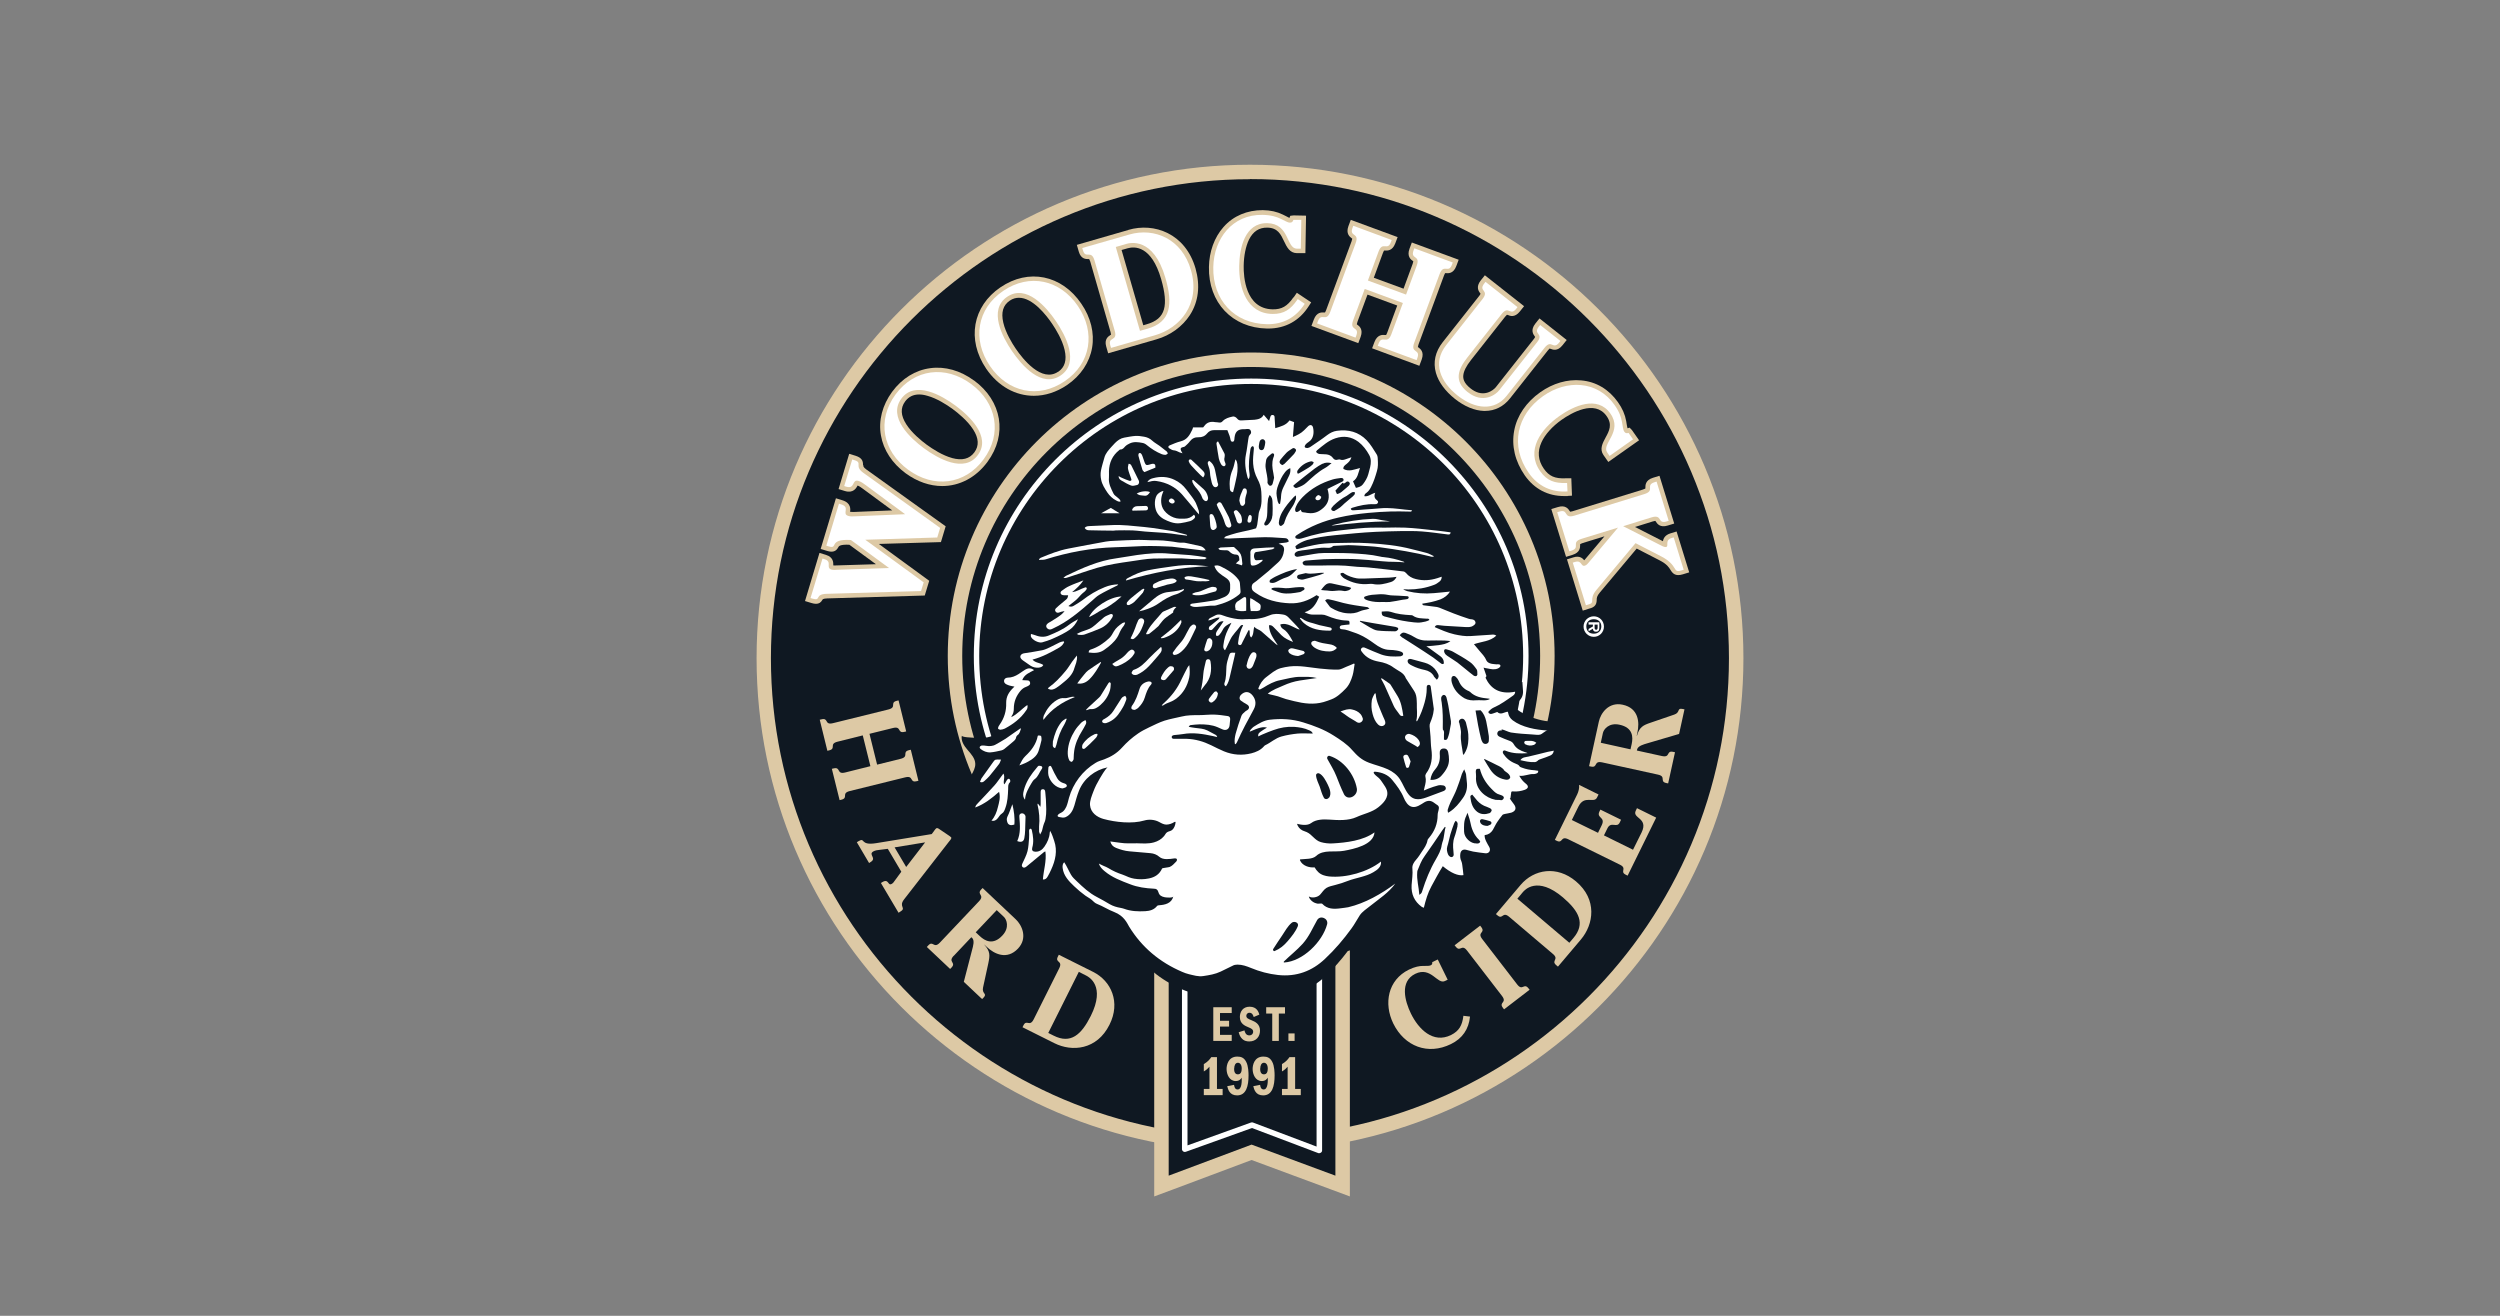 <?xml version="1.0" encoding="UTF-8"?> <svg xmlns="http://www.w3.org/2000/svg" id="Layer_1" viewBox="0 0 190 100"><rect x="0" y="0" width="190" height="100" fill="#808080" stroke="none"/><defs><style>.cls-1{fill:#fff;}.cls-2{fill:#ddc9a5;}.cls-3{fill:#0f1822;}</style></defs><g><path class="cls-3" d="m131.95,50.02c0,20.41-16.54,36.95-36.95,36.95s-36.95-16.54-36.95-36.95S74.59,13.07,95,13.07s36.95,16.54,36.95,36.95Z"></path><path class="cls-2" d="m95,87.52c-20.68,0-37.5-16.82-37.5-37.5S74.32,12.52,95,12.52s37.5,16.82,37.5,37.5-16.82,37.5-37.5,37.5Zm0-73.9c-20.07,0-36.41,16.33-36.41,36.4s16.33,36.4,36.41,36.4,36.4-16.33,36.4-36.4S115.07,13.61,95,13.61Z"></path><polygon class="cls-3" points="88.27 70.16 102.04 70.16 102.04 90.14 95.13 87.58 88.27 90.15 88.27 70.16"></polygon><path class="cls-2" d="m101.49,70.7v18.65l-6.37-2.36-6.3,2.36v-18.65h12.67m1.1-1.1h-14.87v21.33l1.48-.55,5.92-2.22,5.99,2.22,1.48.55v-21.32h0Z"></path><path class="cls-3" d="m117.61,49.85c0,12.43-10.08,22.51-22.51,22.51s-22.51-10.08-22.51-22.51,10.08-22.51,22.51-22.51,22.51,10.08,22.51,22.51Z"></path><path class="cls-2" d="m95.09,72.91c-12.72,0-23.06-10.35-23.06-23.06s10.34-23.06,23.06-23.06,23.06,10.34,23.06,23.06-10.34,23.06-23.06,23.06Zm0-45.02c-12.11,0-21.96,9.85-21.96,21.96s9.85,21.97,21.96,21.97,21.96-9.85,21.96-21.97-9.85-21.96-21.96-21.96Z"></path><path class="cls-1" d="m95.09,70.93c-11.62,0-21.08-9.46-21.08-21.08s9.46-21.08,21.08-21.08,21.08,9.46,21.08,21.08-9.46,21.08-21.08,21.08Zm0-41.75c-11.4,0-20.67,9.27-20.67,20.67s9.27,20.67,20.67,20.67,20.67-9.27,20.67-20.67-9.27-20.67-20.67-20.67Z"></path><g><path class="cls-2" d="m65.59,35.33c0-.27-.06-.53-.56-.69l-.49-.15-.81,2.68.49.15c.64.19.86-.24.95-.4,0,0,0-.02.01-.02.13.05.28.16.39.24l2.24,1.65-2.93.12c-.1,0-.18,0-.27-.01,0,0,0,0,0,0,.02-.18.09-.67-.59-.88l-.49-.15-1.16,3.85.49.15c.43.13.68.04.85-.28.04-.08.12-.22.84-.19l2.02,1.48-2.92.09h-.05c-.06,0-.19.02-.27,0,0,0,0-.01,0-.02,0-.18.02-.6-.56-.78l-.49-.15-1.1,3.66.49.15c.13.04.25.06.35.06.22,0,.37-.1.48-.3.02-.04.06-.1.37-.11l7.41-.22.34-1.12-3.83-2.8,4.72-.14.36-1.2-6.03-4.32c-.23-.17-.23-.24-.23-.33Z"></path><path class="cls-2" d="m74.01,28.91c-1.02-.75-2.19-1.08-3.3-.93-1.15.15-2.16.78-2.91,1.8-.74,1.01-1.05,2.19-.85,3.31.19,1.11.86,2.13,1.88,2.88h0c.89.65,1.85.97,2.78.97,1.3,0,2.55-.63,3.44-1.84,1.53-2.08,1.11-4.62-1.03-6.19Zm-1.65,5.9c-.73-.2-1.46-.67-1.94-1.02-.39-.29-1.11-.87-1.54-1.54-.43-.67-.46-1.24-.09-1.74.26-.35.61-.53,1.06-.53.19,0,.4.03.63.1.73.2,1.46.67,1.94,1.02h0c.39.29,1.11.87,1.54,1.54.43.67.46,1.24.09,1.74-.37.5-.93.64-1.7.43Z"></path><path class="cls-2" d="m76.04,21.83c-2.13,1.45-2.58,3.99-1.09,6.19.92,1.35,2.24,2.06,3.62,2.06.85,0,1.72-.27,2.53-.82,1.04-.71,1.71-1.72,1.9-2.84.19-1.11-.1-2.3-.82-3.34-1.49-2.19-4.02-2.7-6.15-1.24Zm4.38,6.42c-1.25.85-2.68-.95-3.23-1.76-.27-.4-.76-1.19-.94-1.97-.18-.78-.02-1.32.49-1.67.23-.16.47-.22.7-.22,1.05,0,2.08,1.32,2.53,1.99.27.4.76,1.19.94,1.97.18.78.02,1.32-.49,1.67Z"></path><path class="cls-2" d="m85.75,17.48l-3.91,1.13.15.52c.16.56.54.56.71.56.03,0,.07,0,.07,0,0,0,.04.04.09.19l1.54,5.35c.04.14.03.2.04.2-.01,0-.04.03-.06.04-.14.09-.47.3-.31.86l.15.52,3.67-1.06c1.06-.3,1.98-.98,2.54-1.84.66-1.02.8-2.24.43-3.55-.77-2.67-3.15-3.5-5.1-2.93Zm1.14,7.24l-1.65-5.72.46-.13c.52-.15,1.81-.22,2.55,2.35.29,1.01.36,1.76.21,2.29-.16.57-.58.93-1.33,1.14l-.24.07Z"></path><path class="cls-2" d="m98.3,22.6c-.47.68-.89.92-1.58.91-2.09-.04-2.21-2.53-2.2-3.29.01-.79.16-1.5.4-2,.31-.63.77-.93,1.39-.92.8.01,1.03.51,1.28,1.04.2.42.42.89.97.9h.65s.05-2.85.05-2.85l-.94-.02-.26.03-.06.16c-.06-.02-.14-.07-.22-.11-.09-.04-.18-.09-.28-.14-.45-.22-.94-.33-1.53-.34-1.18,0-2.23.43-2.98,1.28-.7.79-1.09,1.87-1.11,3.04-.05,2.71,1.77,4.63,4.42,4.68.03,0,.05,0,.08,0,1.31,0,2.38-.59,3.09-1.71l.18-.28-1.09-.73-.24.35Z"></path><path class="cls-2" d="m107.81,26.41s-.05-.04-.05-.03c0,0,0-.06.05-.21l1.93-5.22c.05-.14.09-.18.09-.19.02,0,.05,0,.07,0,.17.01.56.05.78-.54l.18-.48-3.56-1.31-.18.48c-.21.58.11.82.24.91.02.02.05.04.05.03,0,0,0,.06-.05.21l-.69,1.88-2.26-.83.69-1.88c.05-.14.09-.18.09-.19.02,0,.05,0,.07,0,.17.01.56.04.78-.54l.18-.48-3.56-1.31-.18.48c-.21.58.11.81.24.91.02.02.05.04.05.03,0,0,0,.06-.05.21l-1.93,5.22c-.05.14-.09.18-.09.19-.02,0-.05,0-.07,0-.17-.01-.56-.05-.78.54l-.18.48,3.56,1.31.18-.48c.21-.58-.11-.82-.24-.91-.02-.02-.05-.04-.05-.03,0,0,0-.06.05-.21l.76-2.06,2.26.83-.76,2.06c-.05.14-.09.18-.09.18-.02,0-.06,0-.08,0-.17-.02-.58-.05-.8.53l-.18.48,3.59,1.33.18-.48c.21-.58-.11-.81-.24-.91Z"></path><path class="cls-2" d="m117.77,26.49s.04.02.07.02c.16.06.52.22.91-.27l.32-.4-2.07-1.64-.32.4c-.38.49-.15.81-.05.95.02.02.04.06.04.04,0,0,0,.06-.11.19l-2.88,3.65c-.09.11-.33.33-.67.42-.41.11-.84,0-1.26-.34-.52-.41-.56-.75-.54-.98.03-.32.22-.7.58-1.16l2.6-3.3c.09-.11.14-.14.14-.15.01,0,.04.02.07.02.16.07.52.22.91-.27l.32-.4-2.98-2.35-.32.4c-.38.49-.15.81-.05.95.02.02.04.05.04.04,0,0,0,.06-.11.19l-2.76,3.5c-.57.72-.75,1.53-.52,2.34.2.7.7,1.38,1.45,1.98.72.57,1.49.89,2.2.91.03,0,.06,0,.08,0,.75,0,1.41-.33,1.9-.95l2.88-3.65c.09-.11.14-.15.14-.15Z"></path><path class="cls-2" d="m119.14,37.69l.33-.02-.05-1.32h-.42c-.83.04-1.27-.16-1.67-.73-.44-.63-.5-1.3-.18-2,.27-.6.82-1.21,1.54-1.72.73-.51,2.51-1.56,3.41-.28.46.65.2,1.13-.08,1.64-.22.41-.47.87-.16,1.32l.37.53,2.34-1.65-.54-.77-.18-.19-.16.05c-.02-.06-.03-.16-.05-.24-.01-.1-.03-.2-.05-.31-.09-.5-.29-.96-.63-1.44-.69-.97-1.65-1.55-2.79-1.65-1.05-.1-2.15.22-3.11.9-1.06.75-1.77,1.78-1.98,2.91-.22,1.16.06,2.34.81,3.42.72,1.02,1.74,1.56,2.97,1.56.09,0,.19,0,.28,0Z"></path><path class="cls-2" d="m127.43,40.39l-.49.15c-.41.13-.52.39-.56.59-.02-.01-.05-.03-.08-.04l-2.04-1.04,1.35-.42c.14-.04.2-.04.2-.04,0,.01.03.04.04.06.09.14.31.48.9.29l.49-.15-1.12-3.63-.49.15c-.59.18-.58.58-.58.75,0,.03,0,.06,0,.06,0,0-.04.04-.2.09l-5.32,1.64c-.14.04-.2.04-.2.04,0-.01-.03-.04-.04-.06-.09-.14-.31-.48-.9-.29l-.49.15,1.12,3.63.49-.15c.59-.18.58-.58.58-.75,0-.03,0-.06,0-.06,0,0,.04-.04.2-.09l1.65-.51-1.45,1.72-.05.06s-.02.03-.04.04c-.12-.15-.35-.37-.82-.22l-.49.15,1.2,3.9.47-.15c.48-.11.58-.34.59-.66,0-.14,0-.29.24-.57l2.8-3.34,1.71.88c.59.3.75.56.86.75.17.27.37.5.93.33l.49-.15-.96-3.11Z"></path></g><g><path class="cls-2" d="m110.02,74.46l-.21.1c-.57.28-1.05-1.13-2.25-.55-1.2.59-.79,2.07-.33,3.02.57,1.17,1.68,2.31,3.05,1.63.62-.31.84-.74.93-1.4v-.06s.51.06.51.06c-.09.95-.58,1.67-1.45,2.09-1.75.86-3.52.18-4.38-1.56-.74-1.52-.42-3.31,1.19-4.1.46-.22.8-.28,1.07-.28.27-.01.46.02.59-.05.11-.05.12-.13.11-.24l.42-.2.75,1.53Z"></path><path class="cls-2" d="m112.49,70.35l.08.1c.36.47-.34.37.08.92l2.65,3.44c.42.55.51-.15.87.31l.08.1-1.94,1.49-.08-.1c-.36-.47.34-.37-.08-.92l-2.65-3.44c-.42-.55-.51.15-.87-.31l-.08-.1,1.94-1.49Z"></path><path class="cls-2" d="m118.39,73.45l-.12-.1c-.41-.35.26-.43-.26-.86l-3.31-2.81c-.52-.44-.48.24-.89-.11l-.12-.1,1.88-2.22c1-1.18,2.75-1.5,4.21-.26,1.63,1.38,1.34,3.26.37,4.41l-1.75,2.07Zm.88-1.8l.3-.35c.94-1.1.44-2.05-.79-3.1-1.95-1.65-2.91-.56-3.05-.39l-.41.49,3.95,3.35Z"></path><path class="cls-2" d="m121.46,63.27l.26-.53c.34-.68-.42-.53-.16-1.07l.07-.14,1.57.77-.1.21c-.22.46-.66-.13-.94.45l-.26.53,2.21,1.09.65-1.31c.55-1.13-.74-1.06-.44-1.66l.09-.19,1.46.72-2.17,4.41-.14-.07c-.49-.24.15-.48-.46-.77l-3.9-1.92c-.61-.3-.41.35-.89.11l-.14-.07,1.7-3.46c.1-.21.17-.48.14-.72l1.48.73-.12.24c-.23.46-.96-.23-1.41.68l-.5,1.02,2,.98Z"></path><path class="cls-2" d="m126.31,57.46c.66.14.31-.43.84-.32l.15.03-.52,2.37-.15-.03c-.53-.12.03-.5-.63-.64l-4.24-.93c-.66-.14-.31.43-.84.32l-.15-.03.74-3.38c.13-.62.73-1.53,1.82-1.29,1.2.26,1.29,1.33,1.11,2.12l-.05.23h.02c.19-.65.45-.79,1.05-.99l1.78-.61c.48-.16.19-.52.63-.43l.15.03-.41,1.87-2.41.71c-.26.08-.72.19-.78.47l-.02.08,1.91.42Zm-2.39-.52l.09-.4c.11-.52.1-1.24-.92-1.46-.81-.18-1.21.35-1.27.63l-.16.74,2.26.5Z"></path></g><g><path class="cls-2" d="m66.67,58.11l1.78-.44c.67-.17.07-.52.64-.66l.13-.03.58,2.36-.13.03c-.57.14-.2-.46-.88-.29l-4.21,1.04c-.67.17-.07.52-.64.66l-.13.03-.59-2.38.13-.03c.57-.14.21.48.88.31l1.92-.48-.58-2.34-1.92.48c-.67.17-.07.52-.64.66l-.13.03-.58-2.36.13-.03c.57-.14.2.46.88.29l4.21-1.04c.67-.17.07-.52.64-.66l.13-.03.58,2.36-.13.03c-.57.14-.2-.46-.88-.29l-1.78.44.58,2.34Z"></path><path class="cls-2" d="m67.48,64.51l-.64.08c-.14.01-.33.04-.47.12-.41.24.3.51-.21.81l-.11.07-.93-1.58.11-.07c.57-.34.08.35,1.36.14l4.22-.69.13-.17s.16-.24.22-.27c.09-.05.2.04.27.09l.68.46s.14.09.18.14c.05.09-.08.22-.18.34l-3.39,4.36c-.47.59.22.65-.32.96l-.11.07-1.34-2.26.11-.07c.51-.3.4.33.72.13.09-.05.14-.12.2-.21l.52-.71-1.04-1.76Zm.51-.11l.88,1.49,1.44-1.87-2.32.38Z"></path><path class="cls-2" d="m72.48,72.64c-.46.49.21.49-.16.89l-.11.11-1.77-1.67.11-.12c.37-.4.41.28.88-.21l2.98-3.15c.46-.49-.21-.49.16-.89l.11-.11,2.52,2.38c.46.43.93,1.41.17,2.22-.84.89-1.81.42-2.39-.14l-.17-.16h-.01c.47.52.44.81.31,1.43l-.4,1.84c-.1.49.35.43.04.76l-.11.11-1.39-1.31.63-2.43c.07-.26.21-.72,0-.91l-.06-.05-1.34,1.42Zm1.68-1.78l.3.28c.39.37,1.01.72,1.72-.04.57-.61.32-1.22.12-1.41l-.55-.52-1.59,1.68Z"></path><path class="cls-2" d="m77.71,78.07l.07-.14c.24-.49.47.15.78-.46l1.94-3.88c.3-.6-.35-.41-.1-.89l.07-.14,2.6,1.3c1.39.69,2.11,2.32,1.25,4.02-.95,1.91-2.84,2.08-4.19,1.4l-2.42-1.21Zm1.95.43l.42.21c1.29.65,2.1-.06,2.82-1.5,1.14-2.28-.15-2.96-.34-3.06l-.57-.29-2.32,4.64Z"></path></g><g><g><path class="cls-1" d="m64.93,34.97c.67.2-.05.44.69.97l5.83,4.18-.22.73-5.47.17,4.44,3.24-.2.66-7.16.21c-.97.02-.4.57-1.08.37l-.16-.05.91-3,.16.05c.61.19.05.65.53.79.13.04.33.02.47.01l3.9-.13-2.9-2.13c-1.79-.1-.9.73-1.71.48l-.16-.05.96-3.19.16.05c.74.22.02.72.55.88.18.06.34.03.52.03l3.8-.16-3.02-2.23c-.15-.12-.34-.24-.52-.3-.53-.16-.24.64-.93.44l-.16-.05.61-2.02.16.05Z"></path><path class="cls-1" d="m69.02,35.7c-1.95-1.43-2.39-3.77-.96-5.72,1.44-1.96,3.8-2.23,5.74-.8,1.95,1.43,2.39,3.77.96,5.72-1.44,1.96-3.8,2.22-5.74.8Zm3.59-4.88c-1.03-.76-3.07-1.94-4.11-.52-1.04,1.41.69,3.01,1.71,3.76,1.03.76,3.07,1.94,4.11.52,1.04-1.41-.69-3.01-1.71-3.76Z"></path><path class="cls-1" d="m75.24,27.82c-1.36-2-1-4.35,1-5.71,2.01-1.37,4.33-.84,5.68,1.15,1.36,2,1,4.35-1,5.71-2.01,1.37-4.33.84-5.68-1.15Zm5.01-3.41c-.72-1.06-2.25-2.85-3.71-1.85-1.45.99-.35,3.07.37,4.12.72,1.06,2.25,2.85,3.71,1.85,1.45-.99.35-3.07-.37-4.12Z"></path><path class="cls-1" d="m84.44,26.43l-.06-.19c-.19-.67.58-.27.34-1.1l-1.54-5.35c-.24-.83-.68-.09-.87-.75l-.06-.19,3.59-1.03c1.91-.55,4,.36,4.67,2.7.76,2.62-.88,4.43-2.73,4.96l-3.34.96Zm2.21-1.29l.57-.16c1.78-.51,1.93-1.88,1.35-3.86-.91-3.14-2.71-2.66-2.98-2.58l-.79.23,1.84,6.38Z"></path><path class="cls-1" d="m98.86,18.9h-.3c-.82-.02-.54-1.91-2.25-1.94-1.71-.03-2.11,1.9-2.13,3.26-.03,1.66.57,3.61,2.53,3.64.89.01,1.39-.36,1.87-1.06l.05-.07.53.36c-.66,1.03-1.63,1.57-2.87,1.55-2.49-.04-4.13-1.85-4.08-4.33.04-2.17,1.45-4.02,3.74-3.98.65.01,1.08.15,1.39.3.31.14.51.29.7.29.16,0,.21-.08.26-.21h.6s-.04,2.19-.04,2.19Z"></path><path class="cls-1" d="m106.86,22.39l.81-2.2c.31-.83-.5-.45-.24-1.16l.06-.16,2.92,1.08-.06.16c-.26.71-.63-.11-.94.72l-1.93,5.22c-.31.83.5.45.24,1.16l-.06.16-2.95-1.09.06-.16c.26-.71.66.12.97-.71l.88-2.38-2.9-1.07-.88,2.38c-.31.83.5.45.24,1.16l-.06.16-2.92-1.08.06-.16c.26-.71.63.11.94-.72l1.93-5.22c.31-.83-.5-.45-.24-1.16l.06-.16,2.92,1.08-.06.16c-.26.71-.63-.11-.94.72l-.81,2.2,2.9,1.07Z"></path><path class="cls-1" d="m115.33,23.34l-.1.13c-.47.59-.56-.3-1.11.4l-2.6,3.3c-.72.91-1.03,1.79.01,2.62,1.2.95,2.17.18,2.41-.13l2.88-3.65c.55-.7-.34-.58.13-1.18l.1-.13,1.54,1.21-.1.13c-.47.59-.56-.3-1.11.4l-2.88,3.65c-.92,1.16-2.39,1.02-3.71-.02-1.32-1.04-1.95-2.48-.88-3.84l2.76-3.5c.55-.7-.34-.58.13-1.18l.1-.13,2.44,1.93Z"></path><path class="cls-1" d="m122.32,34.64l-.17-.25c-.47-.67,1.22-1.56.24-2.96-.98-1.4-2.78-.59-3.89.2-1.36.96-2.58,2.59-1.44,4.19.51.73,1.11.91,1.96.89h.08s.03.64.03.64c-1.22.08-2.23-.39-2.94-1.4-1.44-2.04-.94-4.42,1.09-5.85,1.77-1.25,4.1-1.2,5.42.67.38.53.51.96.57,1.3.07.33.07.58.18.74.09.13.19.13.32.09l.34.49-1.78,1.26Z"></path><path class="cls-1" d="m122.96,40.1l-2.76.85c-.85.26-.05.67-.77.9l-.16.05-.92-2.97.16-.05c.72-.22.29.57,1.14.31l5.32-1.64c.85-.26.05-.67.77-.9l.16-.05.92,2.98-.16.05c-.72.22-.29-.57-1.14-.31l-2.16.67,2.79,1.42c.1.05.35.2.48.16.23-.07-.13-.51.41-.68l.16-.05.76,2.46-.16.05c-.73.23-.21-.37-1.54-1.06l-1.96-1.01-2.97,3.55c-.63.75-.02.97-.64,1.12l-.16.05-1-3.24.16-.05c.55-.17.44.38.76.28.14-.04.22-.16.31-.26l2.2-2.62Z"></path></g><path class="cls-1" d="m121.13,46.84c.43,0,.77.35.77.78s-.34.78-.77.78-.78-.35-.78-.78.34-.78.78-.78Zm0,1.32c.34,0,.57-.22.57-.55s-.22-.55-.57-.55-.57.21-.57.55.22.55.57.55Zm-.4-.16v-.2l.33-.19v-.14h-.33v-.18h.82v.4c0,.22-.06.32-.26.32-.15,0-.22-.08-.23-.23l-.33.2Zm.46-.3c0,.09.02.16.12.16.11,0,.11-.12.11-.2v-.19h-.23v.23Z"></path></g><path class="cls-1" d="m100.27,87.65s-.05,0-.07-.01l-5.05-1.91-5.04,1.81c-.06.02-.13.01-.19-.03-.05-.04-.09-.1-.09-.17v-14.25c0-.11.09-.21.21-.21s.21.09.21.21v13.96l4.83-1.74s.1-.02.14,0l4.84,1.83v-13.96c0-.11.09-.21.21-.21s.21.09.21.21v14.25c0,.07-.03.13-.09.17-.03.02-.08.04-.12.04Z"></path><g><path class="cls-2" d="m93.61,76.55v.44h-.89v.59h.69v.44h-.69v.63h.89v.46h-1.4v-2.56h1.4Z"></path><path class="cls-2" d="m95.28,77.29c-.03-.09-.09-.32-.32-.32-.17,0-.24.13-.24.23,0,.18.15.24.4.34.26.11.64.27.64.79,0,.44-.28.82-.82.82-.17,0-.41-.03-.6-.27-.13-.16-.17-.32-.2-.43l.44-.14c.03.12.09.38.37.38.17,0,.29-.11.29-.28,0-.18-.15-.25-.32-.32-.31-.13-.69-.28-.69-.8,0-.4.23-.78.74-.78.57,0,.69.43.74.6l-.42.18Z"></path><path class="cls-2" d="m97.66,76.55v.48h-.47v2.08h-.5v-2.08h-.46v-.48h1.43Z"></path><path class="cls-2" d="m98.39,78.54v.57h-.47v-.57h.47Z"></path><path class="cls-2" d="m92.49,82.76h.43v.47h-1.43v-.47h.43v-1.69c-.12.13-.22.24-.43.36v-.56c.31-.18.46-.37.57-.53h.43v2.43Z"></path><path class="cls-2" d="m93.79,82.46c.02.13.06.34.27.34.33,0,.32-.65.31-.9-.05.08-.16.26-.45.26-.49,0-.7-.51-.7-.92,0-.27.11-.94.82-.94.29,0,.51.09.67.4.17.31.18.85.18,1.03,0,.8-.17,1.52-.87,1.52-.58,0-.69-.46-.75-.7l.5-.1Zm0-1.25c0,.25.07.44.29.44.24,0,.29-.23.29-.44,0-.28-.12-.44-.29-.44-.2,0-.28.22-.28.44Z"></path><path class="cls-2" d="m95.77,82.46c.02.13.06.34.27.34.33,0,.32-.65.31-.9-.05.08-.16.26-.45.26-.49,0-.7-.51-.7-.92,0-.27.11-.94.82-.94.29,0,.51.09.67.4.17.31.18.85.18,1.03,0,.8-.17,1.52-.87,1.52-.58,0-.69-.46-.75-.7l.5-.1Zm0-1.25c0,.25.07.44.29.44.24,0,.29-.23.29-.44,0-.28-.12-.44-.29-.44-.2,0-.28.22-.28.44Z"></path><path class="cls-2" d="m98.43,82.76h.43v.47h-1.43v-.47h.43v-1.69c-.12.13-.22.24-.43.36v-.56c.31-.18.46-.37.57-.53h.43v2.43Z"></path></g></g><g><path class="cls-3" d="m118.27,56.39c.04-.11.09-.22.12-.34.07-.22.45-.65.38-.87-.02-.06-.06-.12-.11-.16-.04-.1-.15-.16-.26-.17-.15-.02-.3.01-.45,0-.18-.02-.35-.03-.53-.06-.35-.06-.69-.15-1.02-.28-.42-.17-.95-.41-1.26-.75-.02-.02-.04-.05-.07-.07l-.04-.11c.11-.08.21-.15.32-.23.28-.2.42-.5.4-.83l-.05-.69-.68.13c-.16.03-.32.05-.46.05-.44,0-.75-.16-.98-.51l.02-.03c.13,0,.26-.03.39-.08.19-.06.35-.17.47-.31.18-.21.23-.48.14-.73-.09-.25-.32-.43-.59-.47-.05,0-.11-.01-.16-.01h-.06s-.09,0-.14-.01c-.06,0-.13-.01-.18-.02-.11-.22-.24-.39-.38-.55.35-.1.7-.24,1.03-.55l.52-.49-.57-.43c-.18-.14-.39-.2-.63-.2-.05,0-.1,0-.15,0h-.04c-.2.01-.39.03-.59.04.09-.17.1-.35.05-.55-.04-.17-.2-.56-.76-.65-.03,0-.07,0-.1-.01-.01,0-.03,0-.03,0,0,0,0,0,0,0h-.03c-.37-.14-.75-.27-1.12-.4-.17-.06-.34-.13-.5-.2.21-.15.39-.34.53-.56l.68-1.06-1.35.14c.09-.16.14-.35.13-.55l-.02-.81-1.1.35c-.27.08-.53.12-.77.12-.18,0-.35-.02-.53-.06-.05-.01-.1-.03-.15-.05h.19s-.43-.77-.43-.77c.46.09.89.18,1.3.29.06.02.13.02.2.02.03,0,.06,0,.1,0h.47l.12-.46.13-.55-.45-.21s-.09-.04-.14-.07c-.13-.07-.28-.14-.46-.19-.23-.07-.46-.12-.7-.18-.15-.04-.3-.07-.45-.11-.26-.07-.53-.13-.81-.18.16,0,.33,0,.49,0,.35,0,.63,0,.89.03.48.04.97.1,1.44.16.17.02.35.04.52.06.04,0,.08,0,.12,0,.39,0,.68-.26.76-.66l.12-.63-.92-.12c-.22-.03-.43-.06-.65-.08-.5-.06-1-.11-1.5-.16h-.07c-.34-.04-.69-.07-1.04-.08-.29,0-.58-.01-.86-.01h-.26s0,0,0,0c.03,0,.05,0,.08,0,.1,0,.21,0,.31,0,.18,0,.37,0,.55,0,.16,0,.33,0,.48,0,.03,0,.06,0,.09,0,.36,0,.65-.24.72-.61l.12-.65-.84-.07c-.11,0-.23-.02-.34-.03l-.22-.03c-.42-.05-.85-.1-1.3-.1h0c-.03-.14-.1-.27-.21-.37l.51-1.08-.63.16c.09-.25.17-.5.23-.74.12-.41.1-.8.08-1.09,0-.2-.04-.45-.19-.68-.04-.07-.09-.14-.13-.21-.2-.32-.41-.65-.69-.95-.6-.62-1.35-.94-2.23-.94-.18,0-.37.01-.57.04-.37.05-.69.2-1.02.45-.02.01-.04.03-.06.04,0-.1-.03-.2-.05-.3-.1-.38-.41-.64-.78-.64-.21,0-.41.08-.58.23-.02.02-.04.04-.06.05l.02-.31-1.22-.47-.27.39s-.02.02-.03.04c-.05-.53-.46-.66-.59-.69-.06-.01-.12-.02-.18-.02-.11,0-.22.02-.32.07l-.48-.56-.41.82s-.05.03-.21.04c-.15.01-.31.02-.46.02-.14,0-.27,0-.41.02-.25-.25-.5-.3-.68-.3-.07,0-.13,0-.2.02-.24.06-.62.14-.94.42-.01,0-.02,0-.04,0-.03,0-.06,0-.1-.01-.11-.02-.22-.03-.32-.03-.39,0-.73.14-.99.42h-.94l-.13.43s-.01.04-.02.07c0,.01,0,.03,0,.03-.15.31-.24.45-.38.51-.39.05-.79.08-1.21.11-.17.01-.33.02-.5.04-.26-.23-.57-.37-.91-.43h-.05c-.18-.04-.38-.07-.59-.07-.05,0-.09,0-.13,0-.26.02-.5.06-.74.11l-.19.03c-.37.07-.71.26-1.03.58-.1.1-.2.21-.29.31l-.05.06c-.23.25-.51.56-.63,1.02-.03.11-.06.21-.09.32-.07.23-.14.47-.18.73-.05.29-.04.61.02.92.1.46.33.83.56,1.17.09.14.2.27.31.38l-.59.33.22.86c-.27.01-.54.02-.82.04-.17,0-.53.03-.81.36l-.28.34.23.37c.12.2.29.33.49.4-.44.08-.89.17-1.33.25-.8.16-1.54.45-2.22.73-.14.06-.23.14-.28.19l-.37.29.38.87.43-.03s.08,0,.12,0c.14,0,.32,0,.52-.06.75-.24,1.5-.43,2.25-.58-.04.07-.08.14-.12.21-.37.16-.73.33-1.01.46-.12.06-.2.13-.26.18-.02.01-.04.03-.06.05l-1.18.9,1.01.13c-.22.18-.33.45-.29.72.02.11.06.22.12.31-.02.01-.04.03-.05.04-.09.08-.18.15-.26.24-.25.25-.32.58-.19.88-.04.02-.07.05-.11.07-.02.01-.04.02-.06.04-.07.04-.17.1-.26.18-.23.2-.33.49-.29.77,0,0,0,0,0,0-.1-.04-.2-.06-.29-.09-.03,0-.07-.02-.1-.03l-.77-.22v.8s0,.04,0,.05c0,.07-.01.2.03.34.05.16.15.3.27.43-.11.02-.21.03-.31.05-.33.05-.6.24-.73.51-.12.25-.1.54.05.78.06.09.13.18.22.26-.06.04-.12.09-.19.13-.18.11-.34.17-.51.17-.44.01-.79.3-.86.71-.06.35.09.68.39.88-.14.26-.24.59-.23.98.01.47-.12.9-.4,1.29-.04.06-.11.15-.15.27-.15.38-.04.63.08.77.03.03.05.06.08.09,0,.02-.01.04-.02.06-.15.06-.3.11-.47.14-.1-.01-.2-.03-.32-.03-.05,0-.1,0-.15,0-.06,0-.12.02-.18.05-.55,0-1.27-.04-1.24-.17-.09.4.17.79.44,1.1.27.31.57.64.58,1.05.01.31-.15.59-.3.86-.22.39-.55.82-.68,1.25-.12.42-.1.93,0,1.35.04.2.15.4.26.58l-.02.16.95-.35c.12-.04.23-.09.34-.15.05.09.1.17.15.26l-.58.68.98.23c.07.02.13.02.19.02.54.8,1.12,1.57,1.75,2.3-.02.03-.03.07-.05.1-.22.51.01.83.17.97.15.13.33.2.52.2.14,0,.28-.04.42-.12.13.13.26.26.4.39l-.04.59.61.04s.05,0,.07,0c.01,0,.02,0,.03,0,1.57,1.41,3.33,2.62,5.24,3.57.48.24.89.6,1.23,1.01,0,0,0,0,0,0,.26.3.56.5.82.81.3.38.67.72,1.04,1.04.66.56,1.42,1,2.21,1.35.17.07.35.15.54.19.36.08.7.2,1.09.14.46-.07.9-.14,1.32-.34.3-.14.6-.29.9-.44.12-.07.25-.09.38-.09.36,0,.69.12,1.01.25.67.28,1.35.46,2.07.54,1.39.15,2.58-.29,3.57-1.23.63-.59,1.2-1.24,1.72-1.93,2.04-.67,3.95-1.61,5.71-2.78l.45.19.15-.6c.91-.65,1.77-1.36,2.58-2.12l.53-.09-.04-.38c.38-.38.74-.76,1.09-1.17,0,0,0,0,.01,0,.33,0,.63-.16.79-.43.12-.2.15-.43.1-.66.53-.68,1.01-1.39,1.46-2.12.31-.17.43-.42.47-.56.02-.07.04-.17.03-.3.16-.28.31-.57.45-.86.36-.19.46-.46.48-.62.01-.08.02-.21-.02-.34.02-.05.05-.11.07-.16.07-.02.14-.03.19-.05.38-.13.6-.47.56-.86l-.03-.22c.18-.06.38-.13.57-.22.34-.15.56-.45.62-.84l.13-.86-.56.11Z"></path><g><path class="cls-1" d="m114.13,55.43c.12.02.24.08.35.12.12.04.23.1.35.12.54.08,1.09.12,1.64.15.18,0,.4.06.58.01.17-.04.4-.32.57-.31-.87-.05-1.95-.24-2.66-.78-.19-.15-.3-.33-.34-.56,0-.03-.02-.06-.03-.09-.27.02-.53.28-.8.02-.16.05-.3.12-.46.15-.06.01-.14-.03-.19-.07-.02-.01-.02-.11,0-.13.11-.1.22-.21.35-.27.55-.24,1.03-.59,1.51-.93.09-.07.16-.16.15-.29-1.22.24-1.88-.27-2.25-1.06.03-.05.06-.11.07-.13-.08-.23-.15-.42-.22-.64.11.03.2.05.29.06.25.05.51.11.76.02.08-.03.15-.07.2-.13.07-.09.03-.18-.08-.2-.07-.01-.13,0-.2,0-.16-.02-.34-.02-.49-.08-.1-.03-.22-.12-.26-.21-.12-.3-.35-.52-.55-.76-.13-.15-.26-.32-.4-.48.59-.21,1.22-.2,1.7-.65-.14-.11-.29-.08-.42-.07-.51.03-1.01.07-1.52.1-.42.03-.83-.04-1.24-.13-.27-.06-.53-.15-.79-.25-.24-.09-.47-.2-.71-.3.06-.15.16-.15.26-.15.16.01.31.04.47.05.5.03,1,.06,1.5.09.24.01.49.05.7-.1.1-.07.2-.14.16-.28-.03-.13-.14-.18-.26-.2-.08-.01-.17-.01-.24-.04-.39-.13-.78-.26-1.16-.41-.37-.14-.73-.3-1.09-.44-.11-.04-.22-.06-.34-.07-.26-.04-.53-.06-.79-.1-.07,0-.15-.02-.16-.13.23-.04.45-.07.67-.12.24-.06.49-.12.72-.21.29-.12.55-.31.72-.59-.42.04-.83.09-1.23.12-.68.06-1.35.01-2.01-.15-.11-.03-.21-.09-.32-.13.14-.03.26,0,.39,0,.67,0,1.33-.11,1.96-.35.15-.05.28-.15.4-.24.11-.08.18-.2.18-.38-.13.04-.23.07-.33.11-.54.17-1.08.21-1.63.07-.3-.07-.56-.22-.75-.46-.05-.06-.13-.11-.2-.12-.88-.11-1.75-.21-2.63-.3-.39-.04-.78-.03-1.17-.08-.81-.1-1.61-.09-2.42-.07-.39,0-.78,0-1.17,0-.12,0-.24-.04-.27-.18-.02-.09.09-.17.25-.2.02,0,.03,0,.05,0,.44-.03.88-.08,1.32-.1.61-.02,1.22-.03,1.83-.02.53,0,1.05.04,1.57.08.66.05,1.33.15,2,.14.24,0,.48.02.72.04-.02-.04-.05-.05-.08-.06-.49-.17-.99-.29-1.51-.34-.08,0-.17-.02-.25-.04-.74-.17-1.5-.21-2.26-.25-.68-.03-1.37-.02-2.05-.02-.24,0-.48.03-.72.07-.39.06-.77.13-1.16.2-.06,0-.12.03-.17.01-.06-.02-.13-.06-.14-.12-.02-.05,0-.14.04-.18.06-.06.15-.11.23-.13.19-.04.39-.07.59-.09.52-.06,1.03-.2,1.56-.16.16.01.33.02.47-.11.04-.04.13-.04.19-.04.33-.02.67-.04,1-.05.24,0,.48.02.72.03.56.04,1.12.05,1.67.13,1.32.18,2.64.39,3.93.72.05.01.1,0,.15,0,0-.02,0-.03.01-.05-.17-.08-.34-.18-.51-.23-.38-.11-.76-.19-1.14-.29-1.1-.29-2.23-.4-3.36-.46-.81-.05-1.62-.03-2.43-.01-.56.01-1.12.04-1.67.16-.37.08-.75.16-1.12.27-.2.06-.24.05-.28-.19.22-.2.59-.38.89-.47.68-.19,1.37-.29,2.06-.36,1.04-.1,2.09-.21,3.14-.26.67-.03,1.33-.05,2-.06.51,0,1.02-.01,1.53.03.66.05,1.32.15,1.98.23.11.01.18-.01.2-.16-.31-.04-.61-.09-.91-.12-.5-.06-.99-.11-1.49-.16-.36-.03-.71-.07-1.07-.08-.48-.02-.97-.01-1.45,0-.53,0-1.07-.01-1.6.02-.71.05-1.43.14-2.14.22-.87.1-1.73.28-2.56.55-.19.06-.37.1-.55.02-.1-.15.03-.21.12-.27.97-.64,2.02-1.06,3.14-1.31.74-.17,1.49-.28,2.25-.35.58-.06,1.16-.09,1.75-.11.46-.01.92,0,1.38.01.07,0,.17.03.19-.1-.18-.02-.35-.03-.53-.05-.62-.07-1.24-.16-1.86-.1-.4.04-.8.06-1.2.09-.27.02-.55.05-.82.06-.09,0-.21.03-.24-.13.04-.02.07-.04.11-.06.55-.17,1.11-.3,1.69-.27.05,0,.1,0,.15-.01.13-.05.17-.19.06-.27-.2-.15-.27-.32-.15-.59-.31.08-.53.31-.83.26,0-.14.09-.21.18-.27.15-.11.25-.27.33-.43.2-.39.33-.8.45-1.22.09-.3.08-.59.06-.89,0-.13-.02-.28-.09-.38-.23-.36-.45-.75-.75-1.06-.62-.64-1.39-.84-2.27-.72-.28.04-.51.16-.74.33-.4.31-.83.59-1.25.88-.07.05-.16.09-.25.1-.06,0-.16-.02-.19-.06-.03-.04,0-.14.04-.19.07-.08.15-.16.24-.21.41-.25.42-.77.34-1.1-.05-.2-.21-.24-.36-.11-.11.1-.21.21-.32.32-.24.24-.54.38-.85.51.03-.39.06-.76.09-1.13-.13-.05-.23-.09-.35-.13-.26.37-.66.46-1.08.59-.02-.28-.04-.54-.05-.81,0-.09-.02-.17-.12-.19-.11-.02-.17.03-.2.13-.03.1-.06.2-.1.33-.15-.17-.28-.32-.41-.48-.14.29-.42.35-.7.38-.32.03-.65.02-.97.05-.14.01-.24-.01-.33-.12-.09-.11-.22-.21-.37-.17-.27.06-.54.13-.74.34-.08.09-.16.13-.28.11-.1-.02-.2-.02-.3-.03-.33-.06-.61,0-.82.29-.02.03-.05.06-.09.11h-.77s-.02.11-.06.18c-.19.4-.39.76-.88.88-.29.07-.57.2-.84.31-.11.05-.13.15-.04.21.11.06.22.15.33.16.18.01.32.09.47.16.06.02.12.04.22.07-.05-.08-.08-.13-.1-.18-.08-.17-.04-.25.13-.29.05-.01.12-.02.15-.05.13-.12.28-.25.38-.39.17-.22.38-.32.65-.31.27.01.49-.08.66-.29.14-.17.31-.25.52-.25.33,0,.66,0,1.02,0,.06.15.12.29.17.44.03.09.05.19.07.29.02.08.05.15.15.15.11,0,.13-.09.14-.17.01-.12.02-.23.05-.34.08-.29.27-.42.56-.44.13,0,.25,0,.38-.02.11,0,.21.02.25.12.05.1.05.22-.04.3-.11.1-.12.23-.14.36-.06.39-.1.78-.18,1.16-.12.59-.03,1.16.12,1.73.01.05.05.09.09.15.11-.2.07-.38.05-.54-.08-.58,0-1.15.08-1.72.02-.1.04-.22.19-.26.09.07.08.16.07.25-.03.37-.08.73-.05,1.1.03.4.14.79.33,1.15.17.31.27.63.29.98.02.48.07.97-.14,1.43-.03.07-.05.14-.06.22-.04.28-.06.56-.11.84-.02.11-.07.22-.09.28-.22.06-.38.12-.55.15-.31.07-.62.13-.93.21-.27.07-.54.16-.81.25-.04.01-.07.07-.15.14.15.01.25.03.34.03.13,0,.27-.01.4-.02.62-.02,1.25-.04,1.87-.07.69-.04,1.37.01,2.05.06.15.01.24.1.27.25-.24.16-.52.06-.77.18.04.02.07.03.1.03.23.08.33.21.31.45-.04.37-.18.69-.46.94-.24.22-.48.44-.72.65-.3.25-.6.5-.91.75-.07.06-.15.11-.22.16-.2.12-.18.48-.04.6.06.05.11.1.18.14.78.55,1.67.76,2.61.8.76.03,1.41-.21,2.03-.62.07.04.14.08.2.12-.23.52-.48,1-1.11,1.18.24.12.44.19.67.18.22,0,.43-.01.65,0,.12,0,.25.03.36.08.49.2.98.36,1.52.37.21,0,.23.05.21.3-.19.02-.37.03-.56.06-.09.01-.17.05-.18.15,0,.11.08.15.16.15.33.01.62.15.93.25.13.04.25.09.37.14.42.18.81.44,1.18.71.34.25.7.46,1.14.47.18,0,.37.02.55.05.12.02.24.05.36.1.09.04.16.13.12.22-.02.06-.13.11-.2.12-.49.03-.99.03-1.46-.14-.4-.15-.79-.32-1.18-.49-.15-.07-.24-.07-.32.02-.1.12-.01.2.05.29.31.42.75.63,1.25.72.42.07.81.2,1.15.46.33.25.78.37.93.82,0,.01.02.03.03.04.2.31.4.62.6.92.14.22.18.46.19.71,0,.08.01.17.01.25-.02.42.07.85-.04,1.27,0,.02.02.04.04.08.03-.05.06-.08.07-.11.23-.42.39-.87.52-1.33.09-.34.16-.68.16-1.04,0-.03,0-.07,0-.1,0-.1.02-.19.14-.2.11-.01.16.06.17.17.07.55.15,1.1.23,1.66,0,.03,0,.07-.01.1-.03.33-.13.63-.26.94-.04.09-.06.19-.05.28.02.27.05.53.07.79.02.31.02.62.06.92.1.68.03,1.31-.4,1.88-.04.06-.07.16-.05.23.07.27.01.53-.06.79-.02.08-.04.15-.06.27.14-.06.25-.11.36-.15.24-.09.49-.18.73-.24.12-.03.25-.02.37,0,.1.01.19.08.21.19.02.12-.06.18-.15.23-.07.03-.14.06-.21.08-.3.11-.61.23-.91.34-.57.22-1.13.4-1.57-.17-.27-.34-.41-.77-.65-1.14-.22-.34-.55-.58-.91-.75-.46-.21-.95-.32-1.43-.5-.58-.22-.89-.52-1.29-.97-.38-.44-.9-.78-1.39-1.09-.72-.46-1.51-.76-2.33-1.01-.84-.26-1.68-.3-2.55-.2-.44.05-.8.28-1.16.5-.11.06-.19.16-.28.25-.03.03-.05.09-.08.16.75-.33,1.01-.39,1.32-.31-.15.09-.3.17-.43.27-.13.09-.28.18-.23.4.12-.06.21-.11.31-.15.28-.12.57-.24.86-.34.5-.18,1.01-.27,1.55-.24.39.03.78.09,1.14.26.11.05.23.1.28.25-.39,0-.77-.03-1.14,0-.41.04-.83.11-1.23.22-.46.12-.82.47-1.25.67-.04.02-.08.06-.11.1-.25.28-.59.42-.93.51-.71.18-1.41.13-2.09-.15-.33-.14-.65-.3-.97-.46-.59-.29-1.21-.47-1.87-.49-.29,0-.58,0-.87,0-.11,0-.24.02-.26-.12-.01-.14.13-.16.23-.17.21-.03.42-.03.62-.07.77-.14,1.53-.01,2.28.15.11.02.22.05.33.08-.03-.08-.06-.14-.12-.17-.21-.12-.42-.23-.64-.34-.29-.14-.61-.15-.92-.19-.17-.02-.33-.05-.49-.08.04-.08.09-.12.13-.13.23-.03.46-.05.7-.06.47,0,.93.03,1.37.22.11.05.23.1.34.15.29.14.54.01.57-.31.01-.14.03-.28.04-.42.01-.16-.04-.25-.19-.27-.34-.05-.68-.1-1.02-.11-.39-.01-.78.04-1.17.04-.44,0-.89,0-1.32.11-.43.1-.87.18-1.29.31-.4.13-.79.33-1.17.51-.29.14-.57.28-.83.46-.48.33-.85.66-1.24,1.09-.37.41-.83.69-1.34.88-.22.08-.46.14-.66.27-.98.59-1.71,1.56-2.02,2.66-.06.23-.11.46-.2.67-.06.13-.14.26-.25.36-.11.1-.26.13-.36.23-.03.03-.06.07-.05.12.01.05.08.07.14.08.16.03.31.07.47,0,.37-.17.55-.51.66-.88.11-.38.2-.75.35-1.12.36-.92,1.21-1.59,2.17-1.78-.21.18-.49.69-.59.85-.19.32-.36.65-.49,1-.11.3-.28.69-.25,1.02.05.57.52.91,1.02,1.05.91.25,2.18.39,3.1.12.37-.11.81-.07,1.15.12.16.09.35.19.53.19.21,0,.43-.08.6-.19.03-.02.08-.04.1,0,0,.01,0,.03,0,.04-.02.19-.1.42-.25.55-.11.1-.27.1-.39.18-.11.07-.15.2-.24.3-.19.23-.47.39-.76.47-.42.12-.85.08-1.28.07-.44,0-.86.03-1.3-.04-.24-.04-.49-.06-.74-.1.07.25.21.4.44.49.33.13.66.23,1.01.26.53.05,1.07.09,1.6.14.25.02.49.11.68.28.29.25.78.17,1.13.12.07,0,.15-.01.19.04.05.07,0,.17-.07.23-.13.14-.29.31-.47.38-.07.03-.56.08-.57.11-.2.45-.55.67-1,.76-.37.08-.75.08-1.12.02-.15-.02-.29-.07-.43-.12-.16-.06-.3-.14-.46-.19-.37-.12-.73-.28-1.07-.49-.11-.07-.24-.12-.36-.17-.12-.05-.23-.11-.37-.18.09.27.26.43.44.58.57.48,1.25.73,1.93.99.58.23,1.19.31,1.81.34.2,0,.29.07.35.27.07.24.23.33.48.38.09.02.61.07.65-.06-.13.53-.63.64-1.09.67-.05,0-.12.02-.15.06-.23.29-.55.37-.89.39-.55.03-1.1.01-1.63-.19-.08-.03-.16-.04-.24-.06-.29-.05-.57-.13-.83-.28-.32-.19-.65-.38-.98-.55-.58-.3-1.05-.74-1.51-1.18-.17-.16-.35-.32-.46-.52-.18-.31-.31-.64-.51-.94-.12.1-.14.28-.12.44.07.59.47,1,.88,1.39.27.26.55.49.85.71.15.11.34.2.48.32.13.11.23.24.39.3.48.19.86.45,1.31.62.78.3,1,.88,1.14,1.11.97,1.58,2.33,2.71,4.03,3.44.17.07.34.14.52.18.36.08.7.2,1.09.14.46-.07.9-.14,1.32-.34.3-.14.6-.29.9-.44.12-.07.25-.09.38-.09.36,0,.69.12,1.01.25.67.28,1.35.46,2.07.54,1.39.15,2.58-.29,3.57-1.23.75-.7,1.42-1.49,2.02-2.32.23-.31.4-.65.61-.97.2-.31.53-.5.82-.74.66-.53,1.4-1,1.89-1.69-1.04.78-2.3,1.5-3.58,1.8-.19.04-.38.05-.57.08-.52.07-1.02.07-1.4-.34-.04-.05-.27,0-.34-.01-.17-.03-.33-.09-.46-.21-.09-.08-.2-.21-.22-.34.24.15.66.07.85-.13.16-.17.28-.39.49-.52.2-.12.44-.16.66-.22.33-.08.65-.19.96-.31.62-.24,1.37-.32,1.94-.66.15-.09.31-.19.42-.32.12-.13.19-.32.16-.49-1,.79-2.65,1.26-3.95,1.13-.14-.01-.28-.05-.41-.09-.31-.1-.52-.32-.68-.6-.41.04-.93-.12-1.11-.53,0-.02-.02-.04,0-.06.01-.02.03-.02.05-.02.36-.04.9,0,1.18-.26.54-.51,1.42-.26,2.11-.39.75-.14,2.25-.44,2.32-1.4-.86.63-2.14.78-3.18.84-.28.02-.63-.02-.9-.1-.47-.14-.65-.57-1.07-.76-.1-.05-.21-.07-.31-.12-.21-.1-.37-.29-.43-.51.33.08.79.16,1.08-.06.38-.29.95-.29,1.39-.26.65.05,1.44.09,2.05-.19.54-.25,1.17-.36,1.65-.74.39-.31.83-.75.66-1.3-.06-.18-.17-.34-.28-.5-.1-.14-.2-.31-.33-.43-.12-.11-.24-.18-.35-.32-.03-.04-.06-.09-.03-.13.02-.03.07-.03.11-.03.51.05.97.23,1.29.63.35.43.67.85.88,1.36.11.27.31.61.62.68.34.08.67-.18.95-.35.26-.15.5-.14.74.05.05.04.09.07.14.1.21.12.25.21.19.45-.03.12-.07.24-.07.36,0,.67-.23,1.24-.65,1.74-.05.06-.11.12-.12.19-.06.33-.24.59-.42.85-.14.21-.27.43-.45.63-.16.18-.31.41-.28.67.04.42-.03.83-.06,1.25-.04.7.21,1.25.77,1.66.04.03.1.04.16.07.14-.58.3-1.13.58-1.64.28-.51.55-1.03.86-1.52.62.52,1.17.75,1.57.68-.03-.26-.05-.51-.09-.77-.01-.1-.03-.2-.07-.29-.09-.18-.1-.36-.08-.55.03-.25.19-.37.43-.32.19.04.37.11.55.14.31.05.63.1.94.13.28.02.42-.23.28-.48-.08-.14-.16-.27-.23-.42-.07-.15-.13-.3-.12-.48.28-.03.48-.17.62-.39.12-.2.21-.42.34-.61.12-.19.26-.36.4-.54.04-.04.12-.05.18-.07.16-.04.33-.05.49-.1.35-.12.41-.37.18-.66-.11-.13-.2-.28-.3-.42.02,0,.03,0,.05-.01.02-.12.04-.24.05-.36.01-.16.03-.18.2-.16.29.02.57-.03.83-.12.3-.11.33-.29.08-.48-.19-.15-.34-.33-.49-.59.41.05.74-.16,1.11-.13.06,0,.13-.02.19-.04.09-.03.16-.08.14-.21-.09-.01-.18-.03-.27-.04-.34-.02-.66-.08-.97-.2-.06-.02-.14-.05-.17-.09-.07-.13-.2-.17-.32-.22-.39-.15-.69-.4-.92-.74-.03-.05-.05-.13-.03-.18.03-.07.11-.1.19-.06.02,0,.03.01.05.02.53.21,1.08.21,1.64.17-.07-.04-.14-.06-.21-.08-.34-.11-.66-.27-.84-.59-.08-.14-.18-.22-.33-.27-.26-.09-.51-.2-.76-.31-.15-.07-.19-.19-.16-.3.04-.13.15-.2.32-.17Zm-18.29-21.22c-.13-.02-.16-.13-.17-.24,0-.02,0-.05,0-.07.02-.1.02-.2.05-.3.03-.15.14-.23.26-.22.11.02.19.12.18.26-.01.13-.04.26-.08.39-.03.11-.11.2-.23.18Zm.86,4.97c-.01.27-.14.49-.32.68-.04.04-.11.07-.17.08-.1,0-.15-.07-.12-.17,0-.02.01-.03.02-.05.23-.33.2-.71.21-1.08,0-.23.02-.46.05-.69.01-.1.07-.2.12-.33.19.16.21.34.22.51.02.35.02.7,0,1.05Zm.07-3.26c.02.11.03.23.06.39-.03.13-.06.29-.11.45-.03.1-.12.19-.23.15-.07-.03-.11-.13-.16-.2,0-.01,0-.03,0-.05.03-.37-.09-.72-.14-1.09-.03-.18,0-.38.03-.57.04-.26.27-.39.45-.54.02-.02.1,0,.13.02.03.02.04.09.03.13,0,.06-.04.13-.06.19-.12.38-.08.75,0,1.13Zm2.24,35.8c.48-.54.74-1.17,1.09-1.79.24-.41.88-.13.76.32-.36,1.34-1.85,2.81-3.26,2.9-.04,0-.05-.04-.03-.07.47-.46,1-.87,1.44-1.36Zm-.38-1.32c-.17.41-.47.78-.76,1.12-.29.34-.59.59-1,.76-.08.03-.15-.08-.11-.15.22-.35.45-.69.68-1.03.22-.33.42-.71.73-.97.19-.16.58-.01.46.27Zm2.37-9.78c-.09.13-.31.16-.39,0-.14-.26-.22-.55-.31-.83-.1-.27-.27-.58-.28-.87,0-.13.14-.19.24-.14.29.13.51.57.65.85.14.29.31.7.1,1Zm1.13-.29c-.22-.45-.39-.89-.57-1.35-.18-.46-.45-.87-.68-1.3-.06-.12.04-.28.18-.23,1.05.34,1.87,1.41,2.06,2.47.1.57-.7,1-.99.42Zm7.69,2.71c-.03.2-.06.41-.1.61-.01.06-.03.13-.04.19-.04.13-.09.25-.11.38-.05.41-.26.76-.45,1.1-.44.75-.76,1.55-1.02,2.37-.06.19-.06.19-.23.32-.04-.6-.21-1.15-.16-1.72,0-.03,0-.07.01-.1.16-.39.3-.79.56-1.14.47-.65.91-1.32,1.36-1.98.05-.08.11-.15.17-.23.02,0,.03.01.05.02,0,.05-.02.1-.03.15Zm3.33-7.1c.02.11,0,.23,0,.35,0,.12-.06.2-.18.24-.12.03-.24-.01-.3-.12-.04-.07-.08-.15-.1-.23-.18-.71-.31-1.43-.43-2.18.15,0,.27-.02.38-.02.24.23.36.52.43.83.08.37.14.75.2,1.13Zm-.05-2.85s.07,0,.1.01c0,0,0,.01.01.04-.2.1-.41.09-.62.08-.13,0-.26-.01-.39,0-.31.03-.62,0-.9-.15-.47-.28-.81-.66-.96-1.19-.03-.09-.04-.2-.03-.3.01-.2.18-.27.33-.14.09.08.17.19.22.3.15.38.41.64.78.79.03.01.06.03.08.05.38.38.87.46,1.37.51Zm-2.22,1.83c-.02-.12.02-.2.11-.26.09-.06.22-.05.3.04.05.06.1.14.12.21.07.3.16.6.18.9.03.45,0,.9-.21,1.31-.04.08-.09.15-.13.23-.02,0-.04,0-.06-.01-.06-.52-.21-1.03-.16-1.57.03-.28-.08-.57-.13-.86Zm.83-4.61c.21.14.37.36.52.57.06.09.04.24.05.4-.02.02-.04.09-.08.1-.05.02-.14,0-.18-.02-.22-.16-.43-.34-.64-.51-.21-.17-.41-.34-.62-.5-.21-.15-.43-.28-.65-.43-.09-.06-.19-.12-.26-.2-.05-.06-.09-.14-.1-.22-.01-.13.06-.19.19-.15.16.05.32.09.47.17.44.25.89.5,1.3.79Zm-2.05,5.16s-.01-.11-.01-.17c.01-.63.01-1.26-.08-1.89-.02-.12-.05-.25-.04-.37,0-.07.06-.16.12-.2.11-.07.23,0,.28.16.05.2.1.4.14.61.07.4.13.8.2,1.2,0,.06,0,.13,0,.2-.04.24-.08.47-.13.71-.03.13-.07.26-.12.38-.04.11-.13.18-.28.11,0-.13,0-.24,0-.36,0-.13.04-.26-.06-.38Zm-2.28-8.68c.32.23.69.2,1.05.23.07,0,.15-.03.21.1-.2.11-.41.15-.62.18-.18.03-.37.02-.55,0-.59-.06-1.17-.17-1.74-.32-.17-.05-.34-.08-.51-.13-.18-.06-.22-.13-.21-.37.23-.01.45-.05.68.02.49.17.99.22,1.5.25.06,0,.14,0,.19.04Zm-.45-1.48c.08,0,.14.04.13.11,0,.04-.06.1-.11.11-.11.03-.23.03-.35.05-.33.06-.65.13-.98.17-.17.02-.35,0-.52,0-.37.02-.73,0-1.09-.1-.09-.03-.19-.06-.27-.11-.04-.02-.07-.09-.07-.14,0-.03.07-.07.11-.08.31-.12.65-.13.97-.15.24-.02.47-.01.72.04.26.06.53.04.79.06.22.01.45.03.67.04Zm-5.05-1.74s.12-.04.18-.03c.05,0,.09.04.13.07.28.17.59.28.91.34.18.03.38.02.57.02.63-.02,1.27-.04,1.9-.07.19,0,.38-.04.57-.06-.1.2-.23.33-.42.39-.46.14-.91.26-1.4.15-.09-.02-.18,0-.27,0-.67.07-1.29-.08-1.87-.41-.11-.06-.19-.16-.27-.25-.03-.03-.04-.14-.02-.15Zm-.9-5.96c.05.55-.25.92-.67,1.19-.29.19-.63.24-.98.18-.08-.01-.16-.04-.25-.04-.13,0-.2-.06-.21-.2-.08.06-.15.11-.22.15-.13.06-.23,0-.22-.16,0-.08.04-.16.07-.24.11-.27.3-.5.5-.71.64-.65,1.42-1.08,2.28-1.34.2-.06.41-.08.61-.11.09-.01.19,0,.22.11.02.1-.06.15-.13.18-.28.14-.55.27-.83.41-.08.04-.16.08-.26.13.04.16.08.3.09.44Zm1.3-.95c.08-.08.17-.1.26-.01.07.07.06.16-.03.26-.03.04-.08.06-.11.1-.11.1-.23.19-.34.29-.12.11-.26.21-.45.25-.04-.08-.07-.16-.12-.26.18-.2.36-.39.54-.6.09.1.17.04.25-.03Zm.66.93s-.08.09-.12.13c-.22.18-.43.37-.65.55-.11.1-.21.21-.33.3-.15.11-.32.2-.44.27-.19,0-.27-.12-.2-.24.04-.06.09-.12.14-.17.31-.29.62-.55,1-.74.07-.04.13-.1.2-.14.08-.05.16-.12.26-.15.05-.02.12.01.18.02-.01.06-.01.13-.04.18Zm-2.84-3.37c.43-.35.85-.73,1.39-.91.63-.21,1.21-.13,1.75.27.35.27.61.62.82,1,.16.29.14.61.07.93-.04.18-.09.35-.14.53-.08.29-.23.53-.41.77-.13.17-.32.22-.53.27-.08-.19-.16-.35-.22-.5.37-.24.39-.64.53-1.01-.42.1-.83.31-1.26.07-.03-.18.11-.28.24-.38.16-.13.3-.27.37-.51-.17.06-.32.11-.46.16-.13.04-.25.08-.39.02-.05-.02-.12-.02-.17,0-.18.06-.3.01-.4-.14-.12-.16-.3-.24-.5-.26-.14-.01-.28-.02-.42-.02-.15,0-.26-.04-.35-.17.03-.04.05-.1.09-.14Zm.42,1.03c.2-.11.42-.11.68-.05-.18.14-.33.28-.5.37-.53.29-.97.71-1.41,1.11-.2.19-.43.29-.68.38-.15.06-.2.03-.33-.13.06-.06.12-.13.19-.18.48-.38.96-.77,1.45-1.14.18-.14.39-.26.59-.37Zm-1.88.47c.25-.34.58-.57,1-.66.06-.01.13.04.2.06-.02.06-.03.13-.07.17-.1.1-.21.19-.33.26-.23.15-.47.28-.71.42-.03.02-.06.02-.1.03-.07-.11-.05-.2.01-.28Zm-1.36-.74c.16-.19.31-.39.49-.57.13-.13.29-.22.44-.32.08-.06.16-.04.23.02.08.06.07.14.02.22-.04.06-.07.12-.11.17-.24.25-.48.51-.73.75-.04.04-.1.06-.17.1-.05-.04-.11-.06-.15-.11-.06-.08-.08-.17-.01-.25Zm-.17,3.15c-.03-.14-.05-.29-.08-.44-.05-.28.01-.55.11-.81.13-.35.28-.69.52-.99.1-.13.22-.24.4-.31.03.21,0,.38-.08.55-.15.31-.3.61-.45.92-.1.21-.16.43-.17.67,0,.19-.05.39-.08.59-.13-.01-.14-.11-.15-.18Zm.52,1.52c-.02.06-.03.14-.08.18-.06.06-.14.14-.21.14-.11,0-.14-.12-.15-.23,0-.06.01-.12.02-.17.08-.48.35-.86.63-1.23.16-.21.33-.39.51-.59.03-.03.06-.05.14-.1,0,.13.02.22,0,.29-.07.18-.13.36-.24.52-.25.38-.49.75-.62,1.19Zm-1.03,4.37c.1-.07.21-.13.32-.19.53-.25,1.07-.5,1.66-.58-.25.24-.46.52-.82.63-.27.08-.52.22-.77.35-.16.08-.31.1-.48.04-.06-.12,0-.2.09-.25Zm2.46.83c-.09.06-.18.13-.28.15-.46.08-.92.16-1.38.07-.22-.05-.42-.14-.63-.21-.05-.02-.1-.05-.15-.08.01-.03.03-.05.04-.08.08-.01.15-.04.23-.04.18,0,.37,0,.55.02.34.06.68,0,1.02-.04.18-.02.36-.02.55-.02.05,0,.12.05.13.09.01.04-.02.12-.06.15Zm0-.81c-.11.03-.23,0-.34-.03-.09-.02-.15-.09-.14-.18.01-.1.08-.14.17-.16.15-.03.29-.07.43-.1.02,0,.05-.02.07-.01.45.11.89-.04,1.34-.03,0,0,.01,0,.04.03-.12.05-.22.1-.32.13-.41.12-.83.25-1.25.35Zm1.34.8c.11-.14.19-.26.29-.35.14-.14.31-.2.52-.15.43.1.87.19,1.31.28.05.01.11.04.17.06-.08.18-.23.19-.37.23-.07.02-.15.02-.22,0-.24-.05-.48-.03-.72,0-.17.02-.35-.01-.52-.03-.13,0-.26-.02-.46-.04Zm2,1.77c-.45-.03-.86-.19-1.24-.42-.03-.02-.06-.04-.08-.06-.12-.16-.24-.32-.37-.49.09-.11.18-.11.29-.09.23.05.47.1.7.17.54.16,1.1.26,1.66.34.18.03.36.05.54.08.05,0,.09.05.18.11-.12.04-.17.06-.23.07-.16.04-.33.06-.48.13-.31.15-.63.19-.97.16Zm3.87,1.2c-.02.06-.09.11-.15.15-.04.02-.1.02-.15.02-.43-.01-.86-.01-1.28-.06-.19-.02-.38-.13-.55-.22-.27-.15-.52-.32-.79-.47,0-.02,0-.03.01-.05.32.06.64.12.95.17.56.1,1.11.19,1.67.28.05,0,.1.02.15.04.08.02.16.06.13.15Zm.32.66c-.07-.05-.13-.12-.21-.19.12-.18.26-.24.43-.18.21.08.42.16.61.28.34.22.7.32,1.11.3.42-.02.83,0,1.25,0,.13,0,.26.03.45.04-.29.23-.59.26-.89.31-.29.04-.59.06-.94.09.11.07.18.11.25.16.27.19.54.39.81.59.15.11.26.26.27.46,0,.04,0,.12-.03.13-.05.02-.12.01-.16-.02-.21-.15-.41-.32-.62-.47-.47-.32-.94-.62-1.42-.93-.3-.19-.61-.38-.91-.58Zm2.38,2.91c-.16-.26-.39-.4-.68-.46-.34-.07-.66-.17-.97-.33-.1-.05-.2-.1-.27-.17-.05-.05-.08-.15-.07-.21.02-.1.11-.14.21-.13.02,0,.05,0,.07.01.34.09.69.18,1.03.28.29.08.54.24.74.45.11.12.2.27.27.41.06.13.06.28-.1.43-.09-.1-.18-.18-.24-.27Zm.58,7.57c-.21.24-.5.34-.84.32.04-.33.18-.59.38-.82.29-.34.37-.73.33-1.16-.02-.23.06-.37.24-.4.2-.03.35.05.4.28.08.38.11.77-.06,1.13-.11.24-.28.46-.45.65Zm1.22,3.84c-.07.27-.13.55-.23.82-.13.36-.12.72-.08,1.08,0,.09.02.18.02.27-.01.16-.16.23-.29.14-.06-.04-.11-.1-.14-.17-.07-.18-.12-.37-.06-.58.1-.31.15-.63.24-.94.08-.29.19-.57.29-.85.02-.06.07-.11.11-.18.19.12.16.27.13.4Zm-.58-1.1s-.06.03-.14.08c-.01-.09-.04-.16-.03-.21.11-.39.29-.75.48-1.12.16-.31.27-.64.39-.97.08-.21.14-.43.21-.64.04-.1.1-.2.18-.36.06.17.12.27.14.38.03.23.05.46.07.69.03.41-.07.78-.31,1.11-.28.4-.58.77-.99,1.04Zm2.02,2.41c-.44.03-.93-.44-.94-.89-.01-.4-.03-.82.16-1.19.03-.07.06-.14.1-.25.07.24.16.45.2.66.1.53.27,1.01.67,1.39.04.04.06.09.1.15-.07.15-.17.13-.28.14Zm1.05-1.42c-.08.05-.18.07-.22.09-.23-.01-.39-.06-.5-.19-.04-.05-.07-.14-.06-.2.01-.09.1-.14.19-.12.19.04.39.09.57.15.14.05.15.19.02.27Zm.09-1.05c-.02.07-.09.15-.15.17-.32.11-.65.11-.93-.1-.35-.27-.47-.67-.52-1.1-.01-.12,0-.13.14-.21.13.15.25.31.38.46.2.22.44.38.73.47.08.03.15.06.23.1.09.04.16.12.13.21Zm.69-.83c-.12,0-.25,0-.37-.01-.4-.08-.75-.26-1.04-.55-.33-.34-.49-.74-.45-1.22.01-.12-.02-.25-.02-.37,0-.2.06-.24.31-.22.15.59.45,1.08.86,1.5.15.15.28.3.47.4.09.04.19.07.28.1.14.04.23.13.21.21-.03.12-.12.18-.24.18Zm.25-2.28c.07.09.18.15.27.22.15.11.26.3.2.39-.1.16-.26.14-.4.11-.46-.09-.83-.35-1.09-.74-.17-.25-.32-.52-.48-.78,0-.01.02-.02.02-.04.19.09.37.18.56.27.13.07.27.14.4.2.2.09.39.19.53.36Z"></path><path class="cls-1" d="m102.95,50.47c-.05.28-.07.58-.15.85-.11.38-.27.77-.56,1.05-.31.31-.63.62-1.05.78-.2.08-.41.15-.61.21-.75.21-1.49.11-2.22-.07-.21-.05-.42-.1-.63-.16-.21-.06-.41-.15-.61-.21-.19-.06-.39-.09-.58-.14-.05-.01-.09-.03-.19-.06.38-.31.79-.44,1.19-.62.39-.18.81-.31,1.24-.38.43-.07.86-.12,1.3-.19-.42-.11-.84-.09-1.27-.09-.51,0-1,.15-1.5.25-.48.09-.89.32-1.29.57-.07.04-.15.08-.22.12-.07.04-.13.03-.17-.06.13-.34.32-.65.62-.87.34-.25.66-.55,1.08-.67.22-.06.45-.1.68-.13.77-.09,1.53.08,2.29.16.46.05.93.09,1.4.08.21,0,.42-.14.63-.22.19-.07.38-.16.57-.24.02.01.04.02.06.04Z"></path><path class="cls-1" d="m97.16,49.03c-.1-.03-.14-.03-.17-.06-.38-.33-.75-.66-1.13-.99-.16-.14-.39-.16-.53-.35-.1.29-.03.59-.24.82-.2-.17-.04-.4-.16-.58-.03.02-.05.04-.06.06-.15.3-.3.59-.45.89-.01.02-.02.05-.03.07-.04.09-.09.17-.21.13-.1-.03-.09-.12-.08-.21.05-.45.16-.88.38-1.3-.12-.04-.19.03-.24.1-.24.34-.56.62-.74,1-.09.2-.18.39-.28.59-.03.07-.08.14-.12.22-.15-.12-.14-.27-.12-.41.05-.41.16-.8.35-1.17.08-.15.16-.31.26-.51-.3.14-.54.27-.67.55-.07.14-.16.27-.27.39-.04.04-.13.07-.19.06-.03,0-.06-.11-.05-.17.01-.08.05-.16.1-.23.16-.24.33-.48.48-.71-.16-.02-.3.02-.43.16-.12.12-.22.25-.34.37-.04.05-.09.11-.15.13-.05.02-.14,0-.18-.04-.03-.03-.02-.13,0-.18.03-.06.09-.09.14-.13.19-.16.39-.32.58-.47.02-.02.04-.05.08-.12-.32-.03-.55.19-.87.21.05-.08.07-.13.11-.16.16-.09.32-.17.49-.25.17-.07.34-.04.51.03.37.14.75.23,1.14.28.11.01.22.02.32.02.18,0,.37-.03.55-.02.54.03,1.07-.08,1.56-.29.33-.14.65-.11.98-.06.16.02.3.08.42.2.29.31.6.6.88.94-.05-.01-.1-.01-.15-.03-.18-.08-.36-.17-.54-.26-.25-.11-.5-.18-.79-.09.02.15.09.27.21.34.24.14.39.35.53.58.08.13.16.26.23.41-.32-.13-.64-.27-.89-.52-.2-.2-.39-.41-.59-.61-.09-.09-.18-.17-.35-.14.01.58.34,1.01.67,1.51Z"></path><path class="cls-1" d="m81.16,45.24c-.08,0-.15,0-.22,0-.07,0-.14,0-.2-.02-.15-.05-.19-.21-.06-.31.19-.14.38-.28.59-.37.34-.16.69-.28,1.07-.43-.24.36-.54.63-.86.89.18-.02.34-.07.5-.15.16-.08.33-.15.5-.21.08-.03.15.06.1.14-.04.07-.1.14-.16.19-.19.14-.34.31-.5.49-.16.18-.38.32-.57.48-.04.03-.08.07-.15.12.16.07.29.05.4-.02.21-.13.43-.25.63-.4.54-.42,1.11-.77,1.74-1.02.32-.13.65-.2,1.01-.21-.04.11-.14.11-.2.15-.41.21-.84.41-1.24.65-.2.12-.37.29-.54.44-.92.8-1.84,1.6-2.96,2.11-.11.05-.22.12-.35.06-.19-.09-.24-.28-.08-.42.07-.07.17-.11.25-.16.33-.22.68-.39.95-.68.02-.02.04-.05.1-.12-.11.02-.18.03-.24.05-.07.02-.14.05-.21.07-.1.02-.18,0-.24-.09-.06-.09-.03-.18.04-.25.07-.07.15-.14.22-.2.18-.15.36-.3.54-.45.11-.1.11-.11.16-.31Z"></path><path class="cls-1" d="m91.63,41.83c-.1,0-.17,0-.24,0-.77-.09-1.54-.19-2.31-.28-.14-.02-.28,0-.43-.02-.8-.04-1.6-.05-2.4,0-.5.03-1,.04-1.5.06-1.8.05-3.56.38-5.28.92-.15.05-.33.03-.49.04,0-.02-.02-.04-.02-.05.05-.04.08-.08.14-.11.69-.29,1.38-.56,2.11-.7.94-.18,1.88-.36,2.83-.53.22-.04.45-.05.67-.06.61-.03,1.22-.06,1.83-.07.32,0,.63.02.95.03.31,0,.62,0,.92.02.26.02.51.06.77.09.22.03.43.09.66.07.19-.02.39.06.59.09.26.05.52.11.78.17.17.04.31.14.42.32Z"></path><path class="cls-1" d="m85.18,38.11c-.14.05-.25-.02-.36-.08-.27-.14-.49-.35-.66-.6-.2-.3-.4-.61-.47-.96-.05-.22-.06-.47-.02-.69.06-.33.17-.66.26-.99.09-.34.32-.58.54-.83.09-.1.18-.2.27-.29.2-.2.42-.36.7-.41.29-.05.57-.11.86-.13.21-.01.43.02.65.06.23.04.44.13.62.3.16.15.37.26.55.39.19.14.37.28.55.43.04.04.09.14.08.16-.04.05-.12.09-.18.1-.09,0-.18-.02-.27-.05-.42-.17-.8-.41-1.15-.7-.09-.08-.21-.14-.33-.16-.32-.06-.64-.11-.96.04-.13.06-.25.13-.35.23-.1.11-.19.24-.37.23-.03,0-.06.03-.08.05-.52.41-.76.95-.78,1.6,0,.16.01.32,0,.48-.05.46.16.84.35,1.23.06.12.2.2.3.29.09.08.21.15.23.29Z"></path><path class="cls-1" d="m77.15,52.19c-.16-.03-.29-.05-.4-.08-.1-.03-.19-.06-.28-.11-.11-.06-.18-.15-.16-.29.02-.12.12-.2.28-.21.3,0,.57-.11.82-.27.16-.1.31-.22.48-.32.25-.16.48-.15.7.02-.34.19-.73.31-.9.76.14,0,.26.02.38.02.1,0,.18.04.21.14.03.1,0,.19-.08.24-.07.05-.16.09-.24.12-.16.06-.29.16-.4.29-.33.39-.51.84-.51,1.35,0,.21-.04.4-.16.56-.01.02-.01.04-.03.09.48-.23.79-.63,1.22-.92.04.17,0,.3-.09.41-.41.61-.98,1.04-1.62,1.38-.1.05-.22.08-.34.09-.06,0-.13-.03-.17-.07-.02-.03,0-.11.02-.16.02-.05.06-.1.09-.15.35-.49.52-1.05.5-1.65-.01-.49.21-.84.54-1.16.03-.03.06-.06.12-.12Z"></path><path class="cls-1" d="m80.83,43.91c.09-.07.14-.13.21-.16,1.22-.58,2.45-1.14,3.81-1.32.53-.07,1.05-.18,1.58-.25.82-.11,1.64-.19,2.47-.1.52.05,1.05.06,1.57.11.36.03.73.1,1.09.15.04,0,.07.03.15.07-.08.04-.12.09-.17.09-.35,0-.7,0-1.05-.02-.22,0-.43-.04-.65-.04-.73,0-1.45-.01-2.18.01-.57.02-1.14.13-1.71.21-.86.12-1.72.25-2.55.49-.74.22-1.47.48-2.21.72-.18.06-.18.07-.37.05Z"></path><path class="cls-1" d="m79.8,63.13c.17.28.23.53.32.78.26.76.09,1.48-.23,2.18-.08.18-.17.36-.27.53-.07.12-.16.24-.36.22.05-.71.29-1.4.19-2.13-.04.02-.08.02-.11.05-.44.37-.89.73-1.33,1.1-.11.09-.21.11-.29.04-.09-.08-.06-.17-.02-.27.14-.31.31-.62.39-.94.08-.32.09-.66.12-.99.02-.19,0-.38,0-.58,0-.05.04-.12.08-.13.08-.03.11.04.13.11.1.44.16.89.03,1.33-.05.18.03.29.22.3.31.02.55-.15.71-.39.22-.32.38-.67.4-1.06,0-.03.01-.06.03-.15Z"></path><path class="cls-1" d="m90.44,45.98c.08-.12.19-.11.29-.12.53-.07,1.06-.14,1.58-.23.25-.05.5-.15.73-.25.28-.12.45-.33.45-.66,0-.1,0-.2,0-.29-.01-.25-.14-.4-.36-.54-.33-.22-.7-.43-.84-.89.08-.01.15-.04.23-.03.09.01.18.04.26.08.51.25,1,.54,1.35,1.01.05.07.09.16.1.24.03.21.02.42.05.62.02.14-.04.21-.14.29-.51.41-1.09.64-1.71.8-.13.04-.28.01-.42.02-.36.03-.71.08-1.07.1-.18,0-.37,0-.51-.15Z"></path><path class="cls-1" d="m75.94,60.17c-.57.5-1.12.94-1.82,1.2.02-.16.12-.24.2-.33.42-.45.85-.89,1.26-1.35.19-.21.34-.45.51-.67.05-.06.1-.13.17-.23.15.29-.04.55.05.82.04-.04.07-.06.09-.1.05-.09.09-.18.15-.26.03-.04.1-.07.14-.06.04.01.08.08.09.13.01.04,0,.11-.03.14-.16.15-.12.34-.13.51-.02.48-.04.97-.21,1.43-.06.16-.1.33-.28.44-.14.08-.22.27-.34.39-.1.11-.23.19-.44.14.27-.31.4-.66.49-1.03.09-.36.21-.72.09-1.16Z"></path><path class="cls-1" d="m82.44,40.12c.11-.14.26-.13.4-.14.45-.02.9-.04,1.35-.06.3-.01.6-.03.9-.02.41.01.81.05,1.22.09.44.04.88.08,1.32.14.51.07,1.02.16,1.53.24.11.02.23.06.34.09.18.05.37.09.55.14.06.01.11.04.17.06,0,.02,0,.03-.01.05-.21-.03-.42-.05-.63-.08-.74-.12-1.49-.17-2.24-.21-.42-.02-.84-.09-1.27-.11-.42-.02-.83,0-1.25,0-.07,0-.13.02-.2.02-.62,0-1.23-.02-1.85-.03-.13,0-.24-.03-.33-.17Z"></path><path class="cls-1" d="m93.85,56.54c-.05-.27,0-.53.06-.78.13-.46.27-.91.44-1.36.05-.13.18-.23.29-.33.05-.05.12-.07.17-.11.17-.13.15-.31-.04-.42-.16-.09-.31-.18-.46-.29-.14-.1-.13-.3,0-.44.3-.3.63-.28.89.05.26.33.28.69.08,1.06-.45.82-.89,1.64-1.27,2.49-.02.06-.07.1-.11.15-.02,0-.04-.02-.06-.03Z"></path><path class="cls-1" d="m80.88,48.8c-.05.08-.08.16-.14.22-.07.07-.14.14-.23.19-.64.37-1.29.72-2.04.92.22.26.57.23.82.41-.06.14-.2.18-.34.2-.22.02-.43-.02-.62-.14-.2-.14-.4-.27-.59-.41-.06-.04-.12-.1-.16-.16-.1-.17.02-.34.25-.38.46-.07.92-.14,1.37-.23.2-.04.39-.13.58-.22.26-.12.5-.26.76-.38.09-.04.2-.06.3-.08.01.02.03.05.04.07Z"></path><path class="cls-1" d="m87.2,36.65c.09-.2.27-.27.44-.31.56-.15,1.12-.12,1.63.13.34.16.65.41.88.72.16.21.33.42.48.63.09.13.18.26.25.4.09.2.16.4.23.61.02.07.01.14.02.27-.07-.08-.11-.12-.15-.16-.39-.46-.76-.93-1.16-1.38-.51-.56-1.15-.89-1.91-1-.18-.03-.34-.01-.51.04-.07.02-.14.03-.21.04Z"></path><path class="cls-1" d="m88.42,37.32c-.17.39-.23.77-.11,1.16.14.46.73.92,1.33.94.13,0,.25,0,.38,0,.28,0,.52-.1.72-.3.12.1.11.21.02.29-.09.09-.21.17-.33.2-.23.07-.47.11-.71.15-.25.04-.5,0-.74-.08-.37-.13-.73-.28-.98-.62-.27-.36-.31-1.05-.08-1.43.08-.13.34-.3.49-.32Z"></path><path class="cls-1" d="m77.6,55.37c-.08.19-.09.39-.28.51-.04.03-.08.09-.09.14-.02.17-.13.26-.25.36-.22.18-.43.37-.65.54-.06.05-.14.09-.22.11-.28.06-.55.13-.83.15-.28.02-.54-.09-.76-.26-.04-.03-.08-.11-.06-.15.02-.05.09-.1.15-.11.11-.01.22,0,.32.02.26.04.51.04.75-.1.25-.15.51-.28.75-.44.37-.25.74-.52,1.1-.77.01,0,.03,0,.07,0Z"></path><path class="cls-1" d="m82.48,54.71c.11.15.08.25.03.35-.09.17-.18.34-.28.5-.29.46-.51.96-.59,1.5-.03.17-.03.35-.04.52,0,.06,0,.12-.02.17-.03.06-.09.14-.14.15-.05,0-.14-.06-.17-.11-.11-.21-.13-.44-.12-.68.03-.58.24-1.11.54-1.59.13-.21.3-.4.47-.58.09-.09.21-.15.33-.22Z"></path><path class="cls-1" d="m91.86,43.04c-2.14.06-4.22.47-6.29,1.08.02-.15.12-.17.19-.21.46-.25.93-.46,1.44-.56.64-.13,1.3-.22,1.95-.31.56-.08,1.13-.12,1.7-.09.34.02.67.06,1.01.09Z"></path><path class="cls-1" d="m90.39,50.57c.01.19.04.35.03.5,0,.14-.01.28-.04.42-.14.65-.45,1.2-.99,1.61-.14.1-.29.19-.46.25-.19.07-.37.15-.53.26-.02.02-.06.02-.11,0,.05-.06.1-.12.16-.17.58-.52,1.04-1.12,1.36-1.84.14-.3.3-.6.45-.89.03-.05.07-.09.12-.15Z"></path><path class="cls-1" d="m85.51,47.34c-.04.08-.06.17-.11.23-.15.18-.26.38-.35.6-.17.41-.48.71-.82.99-.11.09-.22.17-.34.25-.35.24-.74.23-1.15.18,0-.14.06-.2.17-.23.53-.17.98-.48,1.39-.86.15-.14.25-.33.35-.51.16-.28.4-.46.66-.64.04-.03.11-.03.16-.05.02.01.03.03.05.04Z"></path><path class="cls-1" d="m105,51.54c.2.13.4.27.6.41.05.03.08.08.11.13.17.28.34.55.51.83.27.45.35.96.43,1.49-.15.05-.23-.01-.3-.12-.09-.13-.19-.25-.28-.38-.06-.09-.12-.18-.16-.28-.23-.51-.45-1.02-.68-1.53-.08-.17-.18-.34-.27-.5.01-.01.03-.02.04-.04Z"></path><path class="cls-1" d="m78.88,61.07c.07.09.12.15.19.25.01-.09.02-.14.02-.19,0-.27,0-.55,0-.82,0-.03,0-.07,0-.1,0-.17.05-.23.17-.23.11,0,.17.06.18.22.02.19.04.38.05.57.02.49.06.98-.03,1.47-.01.07-.03.13-.05.19-.1.22-.16.45-.21.68-.02.09-.08.17-.15.31-.04-.11-.07-.16-.08-.21,0-.13,0-.27,0-.4.06-.56.01-1.11-.12-1.66,0-.01,0-.03.03-.09Z"></path><path class="cls-1" d="m104.51,52.67s.05.07.05.11c.03.5.26.94.44,1.4.07.19.16.36.24.55.08.2.06.31-.06.4-.13.09-.31.07-.45-.07-.22-.22-.33-.5-.41-.79-.1-.35-.11-.71-.06-1.06.02-.13.15-.41.25-.54Z"></path><path class="cls-1" d="m79.64,52.33s.04-.07.06-.08c.49-.35.9-.79,1.28-1.25.19-.22.33-.47.5-.71.11-.15.22-.29.36-.47.05.22-.02.39-.05.55-.03.13-.1.25-.13.38-.13.51-.49.84-.88,1.15-.17.14-.34.28-.52.39-.18.11-.39.19-.62.04Z"></path><path class="cls-1" d="m78.35,48.18c.13.04.24.06.34.1.35.14.69.16,1.04.01.53-.22,1.06-.45,1.52-.81.21-.16.44-.29.68-.42-.15.33-.36.61-.65.81-.18.12-.37.23-.56.33-.49.25-.98.48-1.52.62-.26.07-.76-.19-.85-.44-.02-.05,0-.11,0-.2Z"></path><path class="cls-1" d="m86.26,53.95c-.27,0-.33-.11-.24-.29,0,0,0-.02.01-.02.28-.38.43-.82.57-1.27.1-.34.36-.52.69-.58.06-.01.15.01.2.05.07.06.03.14-.02.2-.25.28-.36.63-.47.98-.09.3-.27.55-.49.77-.08.08-.19.12-.24.15Z"></path><path class="cls-1" d="m89.99,44.75c-.03.08-.04.14-.07.15-.16.09-.33.21-.51.26-.52.14-.96.42-1.39.72-.24.17-.51.29-.78.39-.21.08-.44.15-.67.19.05-.04.1-.08.15-.13.32-.27.63-.54.95-.8.34-.29.71-.51,1.18-.54.25-.02.49-.07.74-.11.12-.02.24-.07.4-.13Z"></path><path class="cls-1" d="m89.27,49.78c-.11,0-.19-.12-.11-.22.16-.23.33-.46.52-.67.22-.23.36-.49.5-.77.07-.14.15-.28.23-.42.04-.07.1-.13.17-.18.07-.06.16-.09.25-.02.08.07.1.16.05.25-.31.61-.53,1.28-1.07,1.75-.15.13-.31.25-.54.28Z"></path><path class="cls-1" d="m81.86,48.17c.13-.06.22-.12.31-.15.21-.08.43-.14.63-.23.16-.07.3-.18.43-.29.23-.19.44-.4.68-.59.13-.1.29-.15.44-.22.08-.04.18-.04.22.04.02.05,0,.14-.04.2-.22.37-.52.66-.91.83-.39.17-.79.32-1.19.46-.14.05-.3.03-.45.03-.03,0-.07-.03-.15-.08Z"></path><path class="cls-1" d="m78.9,55.9c.2-.01.24.01.25.17,0,.07.02.14,0,.2-.07.27-.13.55-.22.81-.15.43-.51.65-.88.85-.16.09-.35.15-.58.24.15-.29.26-.52.46-.71.45-.42.82-.9.94-1.53,0-.01.02-.03.03-.04Z"></path><path class="cls-1" d="m89.4,46.14q-.27.24-.24.41c-.22.16-.45.3-.65.47-.14.12-.25.29-.37.43-.05.06-.08.13-.14.17-.21.19-.43.37-.65.54-.05.04-.14.04-.21.05-.01-.02-.02-.03-.04-.05.05-.09.09-.18.14-.27.28-.49.69-.87,1.04-1.3.04-.04.08-.09.13-.11.26-.12.53-.24.8-.35.05-.02.12,0,.18,0Z"></path><path class="cls-1" d="m88.25,49.17c.09.21.02.36-.08.48-.14.18-.3.36-.45.53-.26.3-.52.61-.85.84-.14.1-.3.19-.45.26-.08.03-.18.03-.27.01-.06-.02-.14-.09-.15-.14,0-.07.06-.14.1-.2.01-.02.04-.03.06-.04.5-.16.85-.54,1.2-.91.27-.28.56-.54.87-.83Z"></path><path class="cls-1" d="m85.51,52.88c.1.11.12.22.07.34-.07.16-.12.33-.21.48-.24.42-.49.84-.93,1.09-.11.07-.24.12-.36.16-.06.02-.13.02-.2,0-.13-.03-.16-.15-.06-.24.04-.04.1-.06.15-.09.26-.15.48-.33.64-.58.19-.29.37-.58.55-.86.12-.19.13-.2.34-.29Z"></path><path class="cls-1" d="m82.55,53.93c.06-.06.12-.13.19-.19.25-.23.5-.46.75-.69.05-.05.11-.1.15-.16.2-.32.4-.65.6-.97.02-.04.07-.05.11-.08.02.04.07.08.07.11-.01.18-.02.37-.07.54-.14.44-.39.81-.74,1.11-.2.17-.42.32-.72.29-.1-.01-.21.06-.32.09,0-.01-.01-.03-.02-.04Z"></path><path class="cls-1" d="m85.01,36.18c.12.07.2.12.29.15.17.08.35.15.53.21.04.02.12,0,.15-.04.02-.03,0-.1-.02-.15-.08-.24-.18-.47-.23-.71-.03-.12.02-.26.04-.39.12-.01.18.06.22.14.19.38.38.76.56,1.14.06.13,0,.3-.13.33-.15.04-.33.09-.46.04-.26-.1-.51-.25-.75-.39-.1-.06-.19-.14-.2-.34Z"></path><path class="cls-1" d="m101.6,49.25c-.15.17-.32.25-.54.26-.41,0-.79-.06-1.14-.28-.09-.06-.17-.13-.23-.22-.04-.05-.05-.16-.01-.21.04-.06.13-.09.21-.1.04-.01.1.01.14.03.32.13.65.18.99.23.23.03.43.1.59.29Z"></path><path class="cls-1" d="m77.91,60.79c-.14-.16-.17-.35-.14-.54.11-.58.38-1.08.73-1.54.11-.14.22-.27.33-.41.03-.04.07-.09.11-.1.07,0,.15,0,.21.03.08.04.08.13.03.2-.19.26-.27.59-.55.79-.1.07-.17.19-.23.29-.23.39-.47.78-.5,1.27Z"></path><path class="cls-1" d="m101.88,54.07c.31-.11.58-.22.87-.15.25.05.48.16.65.35.08.09.13.21.17.32.03.11-.02.21-.11.28-.1.08-.22.08-.33.02-.04-.02-.08-.06-.12-.08-.16-.09-.31-.18-.47-.28-.13-.08-.25-.18-.38-.27-.07-.05-.15-.1-.27-.18Z"></path><path class="cls-1" d="m85.24,45.33c-.15.13-.3.26-.45.38-.13.1-.27.19-.41.29-.17.12-.35.22-.54.31-.22.09-.42.24-.63.36-.13.08-.27.14-.44.23.27-.68,1.55-1.55,2.47-1.57Z"></path><path class="cls-1" d="m115.55,57.77c.15-.23.39-.22.61-.27.49-.11.98-.24,1.47-.36.14-.03.29-.06.46-.09-.03.2-.13.31-.27.37-.22.1-.45.17-.67.25-.11.04-.22.06-.3.16-.05.05-.14.09-.22.09-.38.02-.74-.07-1.09-.15Z"></path><path class="cls-1" d="m91.26,52.48c.1-.42.16-.82.19-1.24.02-.33.12-.65.19-.98.02-.1.08-.17.19-.16.11,0,.15.08.17.18.11.67.02,1.29-.45,1.82-.1.12-.19.25-.29.38Z"></path><path class="cls-1" d="m93.88,49.62c-.02.1-.03.18-.05.25-.12.5-.23,1-.35,1.5-.06.28-.13.55-.31.79-.12-.05-.14-.15-.11-.25.15-.41.12-.83.15-1.26.02-.26.1-.52.18-.77.09-.29.11-.29.49-.27Z"></path><path class="cls-1" d="m80.74,59.92c-.08-.02-.14-.02-.19-.04-.45-.12-.88-.66-.89-1.13,0-.14,0-.28.02-.42,0-.05.06-.11.1-.12.07-.02.11.03.14.1.13.29.27.57.43.84.11.19.29.32.51.38.05.01.1.03.14.06.11.07.11.19-.01.25-.08.04-.17.06-.24.08Z"></path><path class="cls-1" d="m81.87,51.94c.18-.24.35-.47.54-.69.09-.11.18-.22.29-.3.31-.22.63-.43.95-.64.02.03.03.05.03.05-.25.44-.5.88-.86,1.24-.26.27-.58.41-.95.34Z"></path><path class="cls-1" d="m77.31,63.92c.27-.59.21-1.21.16-1.83-.02-.17.05-.27.2-.28.14,0,.27.12.27.27-.01.34-.02.68-.03,1.02,0,.2-.03.4-.06.59-.04.27-.24.35-.52.24Z"></path><path class="cls-1" d="m96.85,41.66c-.06.03-.11.08-.18.09-.34.07-.69.13-1.03.18-.12.02-.25,0-.3.13-.06.15-.05.31.03.46.02.04.1.07.15.06.14,0,.28-.02.43-.04,0,.02,0,.06,0,.08-.19.17-.4.33-.67.36-.16.02-.21,0-.23-.15-.02-.2-.02-.4-.02-.6,0-.06.01-.12,0-.17-.02-.23.08-.36.31-.38.3-.02.6-.04.9-.06.2-.01.39-.02.59-.02,0,.02.02.04.03.06Z"></path><path class="cls-1" d="m76.08,57.73c-.06.13-.08.24-.15.33-.24.31-.48.62-.73.92-.12.14-.26.26-.39.38-.08.07-.17.13-.33.07.04-.09.06-.19.11-.27.3-.42.6-.84.9-1.26.14-.19.15-.19.59-.17Z"></path><path class="cls-1" d="m81.68,52.98c-.94.37-1.75.89-2.38,1.73-.03-.14,0-.24.03-.33.22-.48.52-.89.98-1.17.18-.11.37-.18.59-.15.11.01.23-.02.34-.05.14-.03.28-.09.44-.04Z"></path><path class="cls-1" d="m93.9,34.92c.1.1.12.24.14.36.04.37,0,.74-.09,1.11-.05.21-.09.42-.14.63-.03.13-.06.26-.1.39-.17-.03-.23-.12-.24-.26-.05-.5,0-.99.21-1.46.1-.24.14-.5.21-.78Z"></path><path class="cls-1" d="m92.47,38.35c.04-.06.08-.13.13-.16.09-.05.18-.01.24.08.18.33.37.67.54,1.01.08.17.12.36.18.54.04.11.03.2-.08.26-.09.05-.22,0-.28-.09-.04-.06-.08-.13-.1-.2-.11-.4-.29-.76-.49-1.12-.05-.09-.09-.2-.14-.32Z"></path><path class="cls-1" d="m84.53,50.46c.17-.11.32-.22.48-.3.27-.14.49-.34.68-.57.06-.07.14-.14.23-.19.09-.05.18-.03.25.04.08.07.08.17.03.25-.04.07-.09.14-.14.2-.3.34-.68.56-1.09.72-.19.07-.3.03-.44-.15Z"></path><path class="cls-1" d="m105.61,39.63c-1.48,0-2.94.14-4.41.32.05-.02.09-.05.14-.06.98-.26,1.98-.42,3-.46.3-.01.57.1.86.13.13.01.27.04.4.06Z"></path><path class="cls-1" d="m91.89,35.02c.26.17.39.41.45.69.07.31.13.62.19.93,0,.04.03.08.04.12.03.1,0,.18-.09.24-.1.06-.21.02-.27-.06-.06-.08-.1-.17-.12-.27-.05-.24-.12-.49-.13-.73-.01-.21-.07-.41-.14-.6-.03-.1-.08-.21.07-.31Z"></path><path class="cls-1" d="m94.39,42.97c-.16-.05-.29-.09-.47-.15.11-.09.18-.16.27-.24,0-.06,0-.14-.02-.23-.02-.12-.09-.2-.22-.2-.2,0-.37-.08-.51-.23-.08-.09-.17-.1-.27-.1-.14,0-.28,0-.42-.02-.05,0-.1-.04-.16-.11.06-.03.12-.07.18-.08.31-.02.62-.03.92-.04.04,0,.1,0,.12.03.17.17.38.32.48.52.1.22.1.49.13.73,0,.03-.02.06-.04.12Z"></path><path class="cls-1" d="m98.83,46.95s.07.03.1.05c.25.19.54.29.84.36.17.04.33.11.5.15.26.06.52.12.78.17.08.02.16.03.16.13,0,.1-.08.12-.16.12-.71,0-1.4-.09-1.96-.58-.12-.1-.2-.23-.3-.35.02-.02.03-.04.05-.06Z"></path><path class="cls-1" d="m87.81,35.54c-.27.11-.53.22-.84.34-.04-.05-.13-.11-.15-.19-.11-.35-.21-.7-.3-1.05,0-.03,0-.07,0-.1.01-.11.11-.15.19-.08.05.05.09.12.11.19.06.16.11.33.17.49.08.21.15.24.36.17.06-.02.11-.04.17-.05.22-.05.31.03.29.27Z"></path><path class="cls-1" d="m93.9,46.35c0-.07,0-.12-.02-.17-.04-.24.05-.42.27-.53.12-.07.23-.17.35-.24.12-.07.21-.03.21.1.01.3,0,.6,0,.91-.29.06-.55.03-.82-.07Z"></path><path class="cls-1" d="m89.44,44.14c-.08.14-.21.17-.33.21-.13.04-.26.05-.39.08-.25.07-.49.14-.74.22-.06.02-.13.06-.19.06-.06,0-.14-.03-.16-.07-.03-.06-.02-.15.01-.2.03-.06.11-.1.18-.13.35-.2.74-.29,1.14-.34.18-.02.36,0,.48.18Z"></path><path class="cls-1" d="m81.07,54.64c-.05.13-.09.26-.16.38-.3.49-.5,1.01-.62,1.57-.02.09-.07.18-.1.27-.14-.04-.17-.12-.18-.21,0-.1,0-.2.01-.3.12-.52.29-1.02.63-1.45.1-.13.23-.21.37-.29.02.01.04.02.06.04Z"></path><path class="cls-1" d="m85.92,48.52c.09-.18.18-.35.25-.53.08-.18.14-.37.21-.56.04-.1.08-.2.13-.3.08-.13.2-.17.32-.12.11.05.16.17.11.32-.12.34-.24.67-.48.95-.08.09-.16.17-.25.24-.07.06-.16.09-.28,0Z"></path><path class="cls-1" d="m107.73,56.78c-.08-.06-.15-.11-.23-.15-.18-.11-.36-.21-.54-.31-.03-.02-.05-.04-.08-.06-.1-.11-.13-.23-.07-.34.06-.1.19-.17.32-.14.28.08.52.22.69.46,0,0,0,.01.01.02q.21.35-.11.52Z"></path><path class="cls-1" d="m92.57,33.54c.17.31.33.61.48.91.04.08.04.2.02.29-.04.14-.03.26.03.39.04.1.09.21-.03.29-.07.05-.22-.03-.28-.16-.07-.13-.13-.27-.16-.42-.07-.35-.11-.7-.17-1.06-.01-.09-.03-.16.11-.24Z"></path><path class="cls-1" d="m90.68,36.47c.27.24.54.47.8.71.17.16.27.36.32.58.02.06.02.13,0,.19-.04.14-.15.18-.27.09-.06-.05-.13-.12-.15-.19-.11-.33-.31-.58-.53-.83-.09-.1-.15-.22-.21-.34-.03-.05-.02-.12-.03-.18.02-.01.04-.02.06-.03Z"></path><path class="cls-1" d="m94.74,50.57c.07-.31.15-.63.35-.89.06-.08.15-.14.26-.1.13.04.15.16.14.26,0,.09-.04.18-.07.26-.06.16-.12.31-.18.46-.02.05-.05.11-.09.15-.06.08-.14.14-.26.11-.13-.04-.15-.15-.16-.27Z"></path><path class="cls-1" d="m77.09,62.67c-.07.01-.14.03-.2.04-.16.01-.28-.06-.33-.21-.05-.15-.07-.29.01-.45.15-.29.24-.61.37-.93.12.51.2,1.03.15,1.56Z"></path><path class="cls-1" d="m90.63,45.11c.1-.03.19-.09.29-.1.24-.03.45-.12.66-.22.16-.07.32-.14.49-.18.1-.02.21,0,.31.02.05.01.11.1.1.15,0,.06-.06.16-.11.17-.49.11-.96.33-1.48.29-.09,0-.17-.03-.26-.05,0-.03,0-.05,0-.08Z"></path><path class="cls-1" d="m95.06,46.45c-.07-.34-.06-.65-.04-.99.08.04.12.05.16.07.16.1.32.21.48.31.16.1.18.19.13.44-.03.15-.15.13-.25.16-.05.01-.1,0-.15,0-.1,0-.2,0-.33,0Z"></path><path class="cls-1" d="m88.44,51.69c-.18,0-.25-.1-.19-.23.13-.27.29-.53.52-.73.05-.05.13-.1.2-.1.07,0,.18.02.22.08.04.05.05.18.01.23-.19.23-.39.46-.59.68-.05.05-.13.07-.17.08Z"></path><path class="cls-1" d="m86.97,44.78c-.04.09-.06.19-.11.26-.21.24-.43.48-.66.71-.11.1-.25.17-.38.23-.05.02-.15,0-.17-.03-.03-.04-.02-.14.01-.18.09-.12.2-.23.31-.32.26-.22.53-.43.8-.64.04-.03.1-.04.15-.07.02.01.04.03.06.04Z"></path><path class="cls-1" d="m91.44,36.29c-.08-.07-.14-.12-.2-.18-.24-.24-.48-.48-.71-.74-.08-.08-.14-.19-.18-.29-.02-.04,0-.13.04-.15.03-.02.12-.02.15.01.3.28.61.56.9.86.12.12.17.29,0,.48Z"></path><path class="cls-1" d="m83.41,55.78c.01.21-.15.32-.26.44-.21.23-.45.44-.68.65-.1.09-.22.06-.23-.08,0-.08.01-.17.05-.23.22-.34.53-.59.9-.76.04-.02.1-.02.15-.03.02,0,.05,0,.08.02Z"></path><path class="cls-1" d="m98.66,49.86c-.27-.02-.49-.08-.66-.22-.05-.04-.1-.15-.09-.21.01-.06.1-.12.17-.15.05-.02.13-.01.19,0,.26.06.51.12.77.19.05.01.11.08.12.13,0,.03-.05.1-.1.12-.14.06-.29.1-.41.14Z"></path><path class="cls-1" d="m88.23,48.46c.26-.21.53-.41.78-.63.25-.22.48-.46.75-.72.01.08.04.14.03.18-.04.12-.09.23-.16.34-.28.43-.69.69-1.17.85-.07.02-.14.02-.21.03,0-.01-.01-.03-.02-.04Z"></path><path class="cls-1" d="m94.19,38.03c.02-.31.16-.57.27-.83.05-.12.23-.11.28.02.03.09.03.2,0,.29-.07.22-.13.43-.11.66,0,.04,0,.09-.02.12-.04.06-.08.13-.14.15-.09.03-.17-.03-.2-.11-.04-.09-.05-.19-.08-.29Z"></path><path class="cls-1" d="m92.47,40.01s0,.1-.04.14c-.05.06-.12.11-.19.13-.1.02-.18-.04-.22-.13-.03-.09-.04-.19-.05-.29-.02-.21-.02-.41-.04-.62,0-.07,0-.13.07-.16.08-.03.14,0,.2.06.1.13.27.67.27.87Z"></path><path class="cls-1" d="m90.02,43.88c.17-.12.36-.09.54-.07.33.05.65.12.97.18.13.03.25.06.38.09,0,.02,0,.04,0,.06-.1.02-.2.04-.29.04-.13,0-.27-.02-.4,0-.34.02-.67-.1-1-.13-.09,0-.19-.02-.2-.17Z"></path><path class="cls-1" d="m92.14,48.81c0,.23-.06.4-.18.54-.05.07-.14.12-.22.15-.13.04-.25-.05-.21-.19.06-.24.14-.48.22-.71.02-.05.12-.11.18-.1.07.01.14.08.18.14.03.05.02.13.03.16Z"></path><path class="cls-1" d="m94.39,39.51c0,.15-.02.25-.14.27-.11.03-.19-.04-.24-.14-.03-.06-.04-.13-.06-.19-.05-.13-.09-.26-.14-.39-.03-.08-.08-.16,0-.23.08-.08.18-.07.25,0,.1.11.2.22.26.35.05.11.05.24.07.33Z"></path><path class="cls-1" d="m107.21,57.85c-.05.17-.08.31-.13.44-.04.09-.19.1-.22,0-.08-.23-.14-.47-.2-.71-.02-.08,0-.17.1-.2.1-.04.21-.03.26.07.08.13.13.28.18.4Z"></path><path class="cls-1" d="m86.03,38.77c.06-.19.19-.29.38-.3.22-.01.44-.02.67-.02.1,0,.17.07.17.18,0,.11-.08.16-.19.16-.32,0-.64.02-.96.02-.02,0-.04-.02-.06-.04Z"></path><path class="cls-1" d="m92.56,52.72c-.04.31-.19.5-.4.64-.09.06-.18.04-.25-.04-.08-.08-.06-.17,0-.25.12-.16.24-.32.37-.47.04-.04.14-.07.17-.05.06.04.09.12.12.16Z"></path><path class="cls-1" d="m84.42,38.6c.2.12.42.26.67.41h-1.41c.24-.13.48-.26.74-.41Z"></path><path class="cls-1" d="m116.76,56.45c-.07.07-.12.14-.18.16-.22.08-.44.07-.65-.04-.05-.02-.09-.1-.09-.16,0-.03.07-.11.11-.1.26.01.53-.07.81.14Z"></path><path class="cls-1" d="m87.4,37.4c-.11.17-.22.31-.45.27-.11-.02-.23-.01-.34-.04-.07-.02-.14-.07-.22-.11.25-.18.77-.24,1.01-.12Z"></path><path class="cls-1" d="m94.82,39.5c.02-.1.03-.19.07-.28.02-.04.09-.1.12-.09.05.02.12.08.12.13.01.09,0,.2-.02.29-.02.09-.06.18-.18.17-.13-.01-.12-.11-.12-.21Z"></path><path class="cls-1" d="m89.28,38.1c0,.09-.07.16-.18.17-.12,0-.27-.11-.27-.21,0-.08.1-.17.18-.18.11,0,.26.12.26.22Z"></path><path class="cls-1" d="m100.41,37.75c.01.15-.12.27-.25.27-.11,0-.19-.06-.19-.15,0-.09.16-.26.25-.24.08.02.14.09.19.12Z"></path></g></g></svg> 